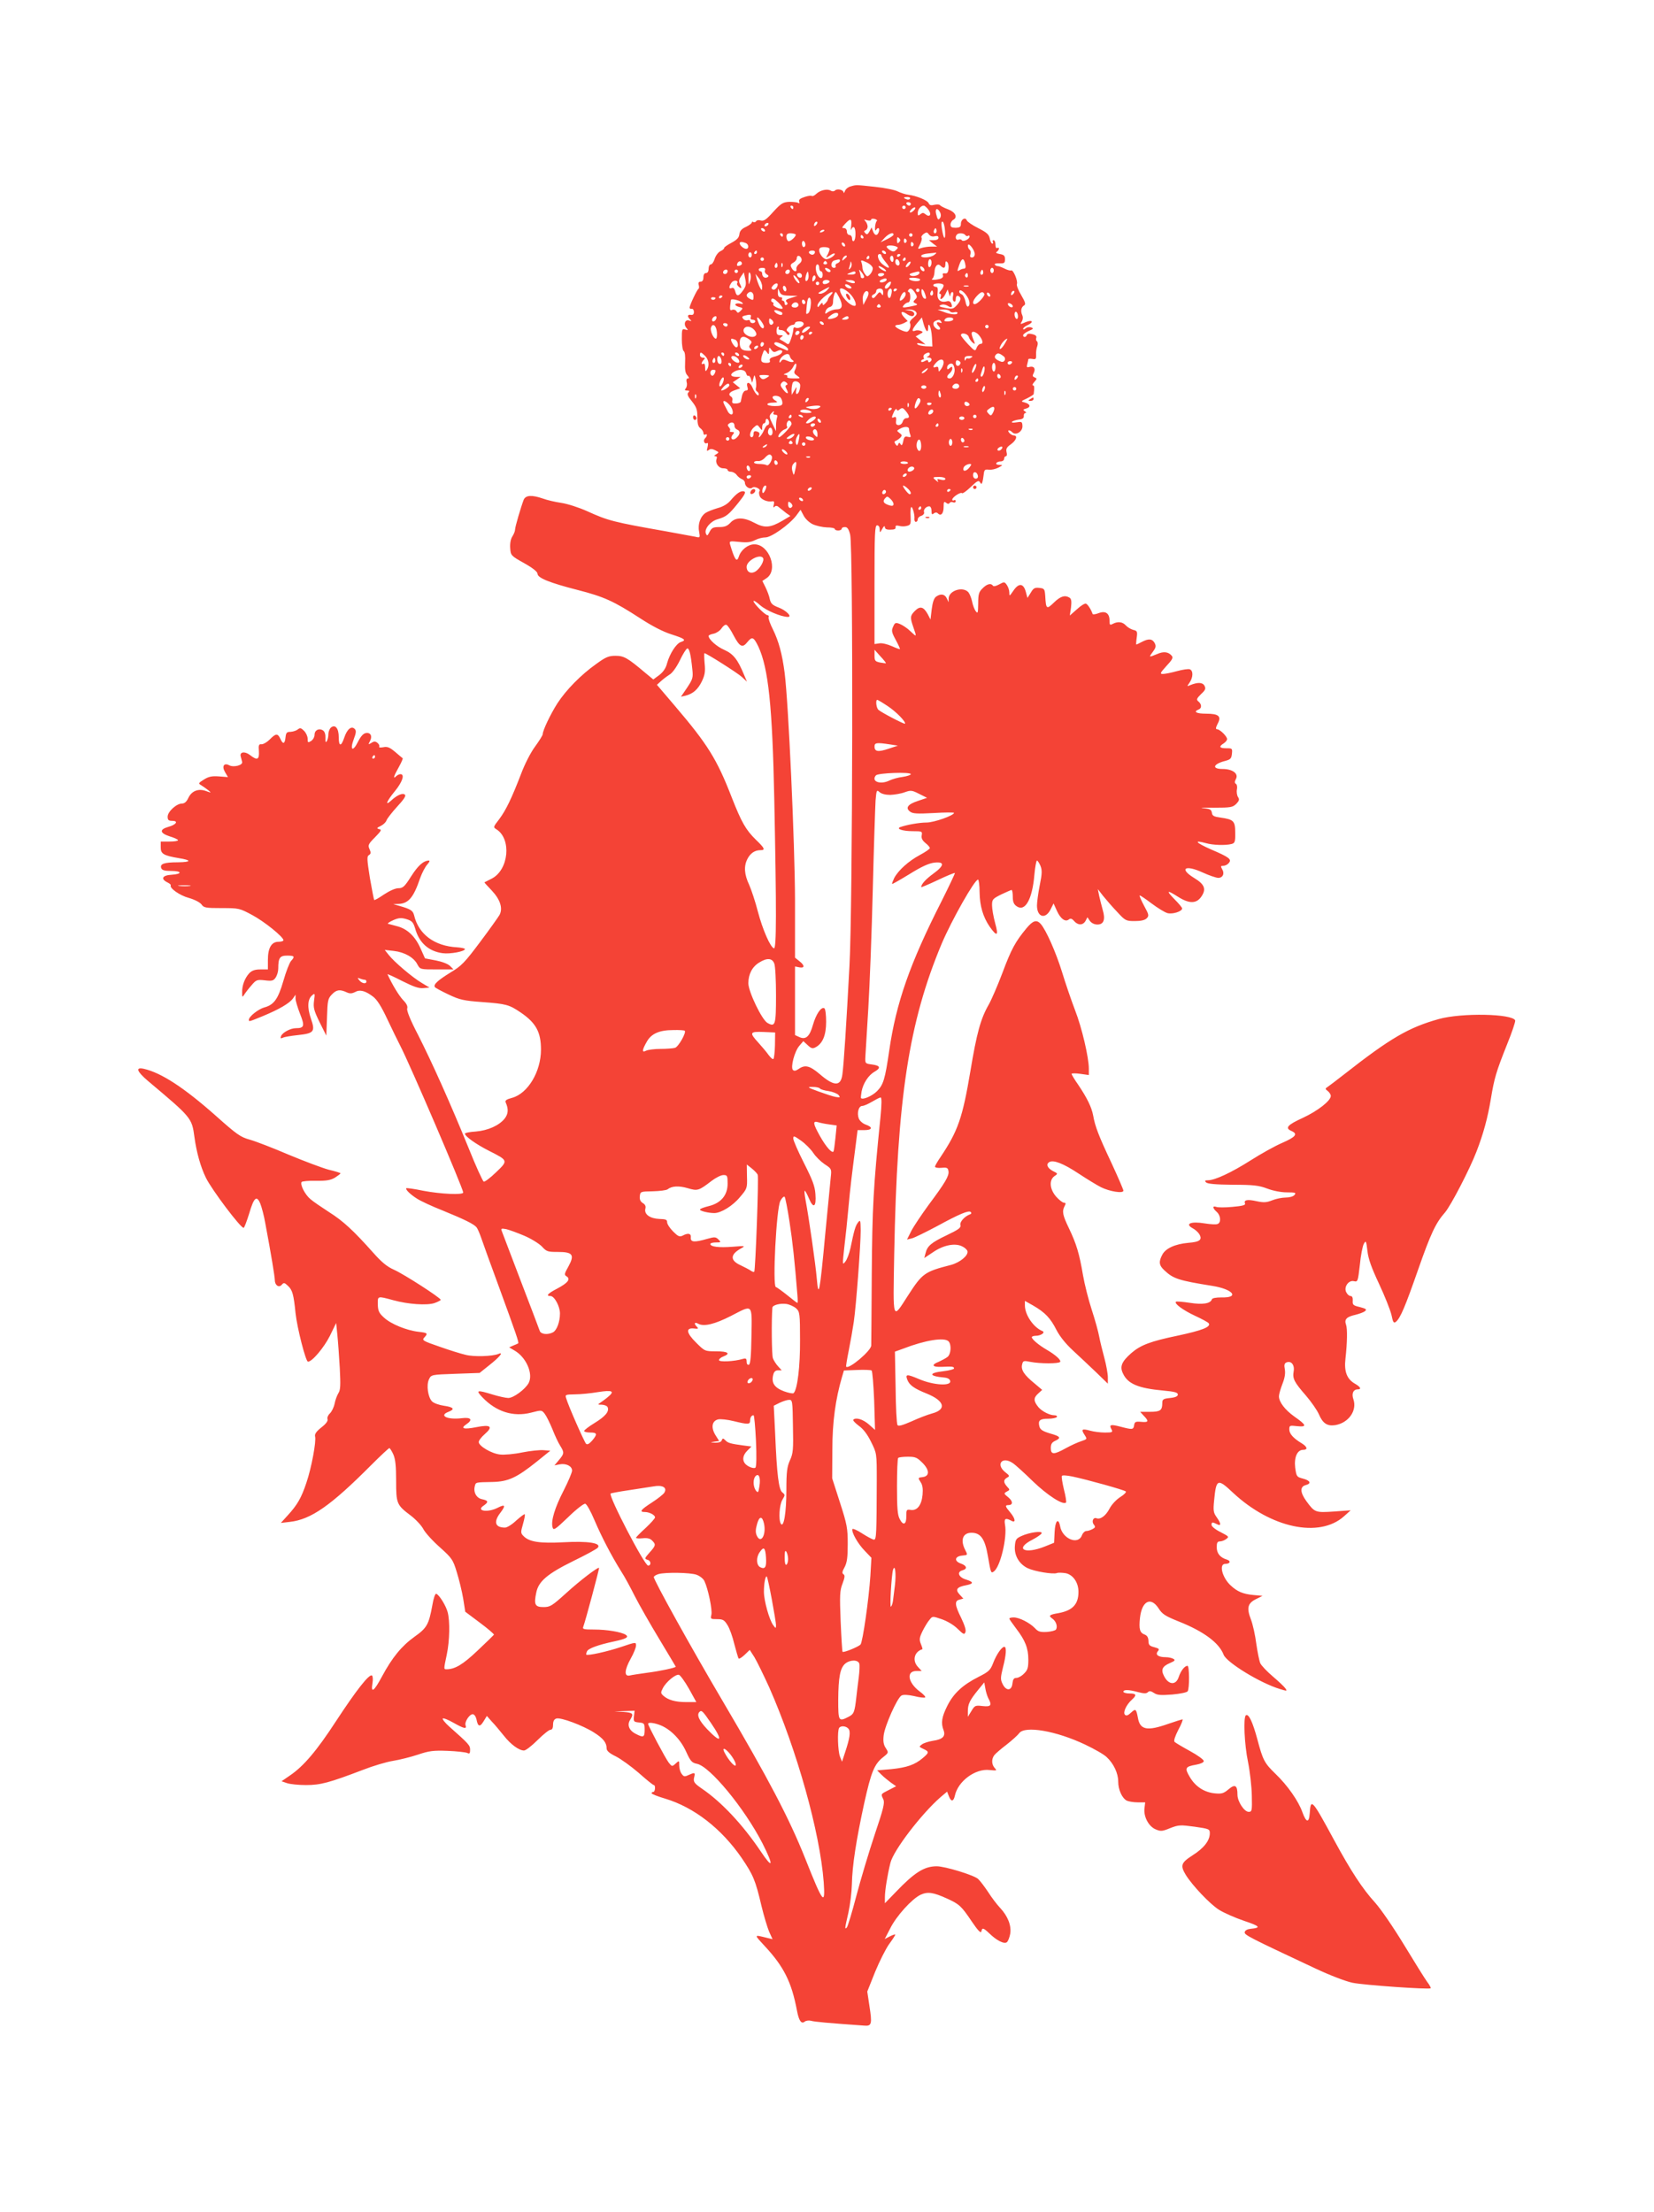 <?xml version="1.0" standalone="no"?>
<!DOCTYPE svg PUBLIC "-//W3C//DTD SVG 20010904//EN"
 "http://www.w3.org/TR/2001/REC-SVG-20010904/DTD/svg10.dtd">
<svg version="1.0" xmlns="http://www.w3.org/2000/svg"
 width="957pt" height="1280pt" viewBox="0 0 957 1280"
 preserveAspectRatio="xMidYMid meet">
<g transform="translate(0,1280) scale(0.1,-0.1)"
fill="#f44336" stroke="none">
<path d="M4921 11721 c-13 -3 -28 -15 -32 -26 -4 -11 -8 -15 -8 -9 -1 16 -37
24 -49 12 -6 -6 -16 -7 -24 -2 -20 13 -61 4 -84 -17 -11 -11 -23 -16 -27 -13
-3 3 -22 1 -42 -6 -25 -8 -35 -16 -31 -27 4 -9 2 -11 -6 -7 -6 4 -30 6 -52 6
-36 -2 -47 -9 -92 -58 -40 -45 -55 -55 -72 -50 -11 4 -23 2 -27 -4 -3 -6 -11
-8 -16 -5 -5 4 -9 2 -9 -3 0 -4 -15 -16 -34 -25 -25 -11 -36 -24 -38 -43 -2
-19 -14 -32 -46 -49 -24 -13 -43 -26 -42 -30 1 -4 -9 -13 -22 -19 -13 -6 -27
-26 -33 -44 -5 -17 -15 -32 -22 -32 -7 0 -13 -11 -13 -25 0 -16 -6 -25 -15
-25 -9 0 -15 -9 -15 -25 0 -16 -6 -25 -16 -25 -11 0 -15 -6 -11 -20 3 -10 2
-20 -2 -22 -8 -4 -51 -95 -51 -108 0 -6 6 -9 13 -7 6 1 12 -7 12 -18 0 -14 -6
-19 -17 -17 -21 3 -23 -9 -5 -27 10 -10 9 -11 -5 -6 -23 9 -35 -20 -17 -42 12
-14 11 -15 -6 -10 -19 6 -20 2 -20 -56 0 -34 5 -65 11 -69 7 -4 10 -30 8 -65
-2 -42 1 -62 13 -75 11 -13 12 -18 3 -18 -8 0 -10 -8 -7 -22 4 -12 1 -28 -5
-35 -8 -10 -6 -13 8 -13 13 0 15 -3 7 -11 -9 -9 -4 -22 20 -51 27 -34 32 -49
32 -92 0 -37 4 -54 17 -64 10 -7 18 -20 18 -28 0 -8 5 -12 10 -9 14 8 13 -8
-1 -22 -13 -13 -2 -36 12 -27 6 3 7 -5 3 -23 -6 -23 -5 -26 7 -17 10 8 20 7
38 -2 22 -11 22 -12 5 -23 -12 -6 -14 -11 -5 -11 8 0 11 -6 7 -16 -9 -24 12
-54 39 -54 14 0 25 -4 25 -10 0 -5 9 -10 19 -10 11 0 26 -8 33 -18 7 -10 21
-21 31 -25 9 -3 17 -13 17 -20 0 -23 28 -41 43 -29 13 11 53 -9 41 -21 -3 -3
-3 -15 1 -26 6 -21 46 -38 74 -32 10 2 12 -4 8 -20 -4 -15 -3 -19 5 -11 7 7
15 6 27 -5 9 -7 27 -22 40 -32 l24 -17 -47 -28 c-69 -40 -102 -43 -160 -12
-63 34 -110 34 -140 1 -18 -19 -33 -25 -64 -25 -35 0 -44 -4 -56 -27 -13 -25
-15 -26 -22 -10 -10 26 26 70 67 82 51 15 64 25 119 93 38 47 47 64 36 68 -18
7 -44 -10 -79 -52 -17 -20 -43 -36 -74 -44 -27 -8 -58 -20 -69 -27 -31 -20
-48 -66 -39 -109 6 -36 6 -37 -22 -30 -15 3 -91 17 -168 31 -307 54 -337 62
-458 117 -49 22 -115 43 -150 48 -34 5 -82 16 -106 25 -64 22 -99 20 -111 -7
-16 -42 -50 -157 -50 -173 0 -9 -7 -26 -16 -40 -9 -14 -14 -40 -12 -67 3 -42
4 -44 81 -87 50 -28 77 -50 77 -61 0 -24 68 -52 232 -94 152 -39 208 -64 362
-164 69 -45 133 -78 181 -93 78 -25 88 -33 55 -44 -27 -8 -65 -68 -80 -122 -7
-29 -22 -51 -45 -69 l-35 -26 -46 38 c-104 88 -124 99 -173 99 -39 0 -56 -7
-111 -47 -89 -63 -174 -150 -225 -228 -40 -63 -85 -157 -85 -179 0 -6 -20 -38
-44 -71 -26 -35 -60 -102 -81 -158 -55 -143 -88 -211 -127 -263 -34 -44 -35
-46 -16 -58 89 -55 72 -236 -28 -286 -21 -11 -40 -20 -41 -21 -2 0 17 -21 42
-47 49 -52 66 -103 45 -142 -7 -12 -57 -83 -112 -156 -89 -119 -108 -139 -172
-177 -74 -46 -99 -69 -90 -84 3 -5 39 -24 79 -43 65 -31 88 -36 197 -44 136
-10 154 -15 219 -59 90 -61 119 -114 119 -216 0 -128 -76 -254 -167 -279 -33
-9 -42 -15 -37 -27 17 -38 15 -66 -6 -93 -32 -40 -96 -69 -167 -75 -35 -2 -63
-8 -63 -12 0 -16 65 -62 140 -100 111 -56 111 -56 40 -124 -33 -32 -65 -56
-71 -54 -6 2 -46 90 -88 195 -108 265 -211 494 -292 654 -46 88 -67 142 -63
153 4 12 -3 28 -24 49 -24 26 -61 86 -90 149 -2 3 37 -14 85 -39 66 -33 97
-44 123 -41 l35 3 -45 27 c-54 32 -160 122 -191 162 l-23 29 53 -6 c62 -7 116
-38 136 -78 16 -29 16 -29 112 -29 l97 0 -20 20 c-12 12 -46 25 -82 32 l-63
12 -26 58 c-31 70 -77 113 -135 128 -24 6 -47 13 -53 14 -5 2 8 11 30 21 32
14 46 15 77 6 32 -10 39 -18 50 -54 23 -83 78 -132 159 -143 43 -6 129 10 129
24 0 4 -20 8 -45 10 -131 7 -223 75 -249 185 -7 28 -20 36 -86 55 l-35 10 30
1 c58 2 88 37 126 150 11 30 29 65 41 78 12 13 16 23 10 23 -31 0 -63 -28
-103 -91 -38 -60 -48 -69 -74 -69 -18 0 -51 -15 -83 -36 -29 -20 -55 -35 -57
-32 -2 2 -13 60 -25 128 -17 108 -18 125 -5 132 11 7 12 14 3 34 -10 22 -8 29
31 68 37 38 41 45 25 48 -16 4 -15 7 8 18 15 7 30 21 34 32 3 10 31 46 61 79
39 42 53 63 46 70 -12 12 -45 -1 -80 -34 -39 -35 -25 -2 22 55 44 54 58 98 32
98 -7 0 -18 -5 -25 -12 -20 -20 -14 1 15 52 15 27 25 50 23 52 -3 2 -23 19
-44 37 -31 26 -45 32 -68 27 -16 -3 -27 -2 -24 3 3 5 -1 15 -10 22 -12 10 -20
10 -35 0 -19 -11 -19 -10 -9 9 16 29 5 52 -22 48 -16 -2 -30 -18 -47 -51 -30
-61 -48 -48 -24 16 14 37 15 49 5 59 -19 19 -44 -2 -60 -50 -18 -54 -32 -53
-32 2 0 51 -20 76 -45 56 -8 -7 -15 -24 -15 -39 0 -14 -4 -32 -9 -40 -7 -10
-9 -5 -8 18 1 21 -4 37 -14 44 -23 15 -49 2 -49 -25 0 -13 -9 -29 -20 -36 -18
-11 -20 -10 -20 13 0 14 -9 34 -21 46 -17 17 -23 18 -36 8 -8 -7 -27 -13 -41
-14 -23 0 -27 -5 -30 -32 -4 -39 -15 -42 -30 -8 -15 32 -26 32 -61 -4 -16 -16
-37 -28 -47 -28 -16 2 -19 -4 -16 -40 3 -50 -10 -55 -52 -22 -30 23 -61 18
-53 -9 2 -9 6 -23 8 -31 5 -19 -48 -33 -74 -20 -31 17 -45 -5 -25 -39 l17 -29
-52 4 c-41 3 -60 -1 -87 -18 -32 -20 -34 -23 -16 -33 10 -6 28 -19 40 -28 20
-17 20 -17 -11 -6 -45 17 -84 1 -103 -39 -10 -22 -22 -33 -37 -33 -32 0 -83
-47 -83 -76 0 -19 5 -24 26 -24 38 0 25 -22 -22 -35 -53 -15 -50 -36 8 -55 27
-8 48 -18 48 -22 0 -5 -22 -8 -50 -8 l-50 0 0 -34 c0 -37 16 -47 105 -62 75
-12 73 -23 -5 -24 -81 0 -106 -9 -97 -34 5 -12 20 -16 57 -16 64 0 66 -18 3
-22 -54 -3 -65 -24 -25 -44 13 -6 22 -14 20 -17 -9 -16 52 -59 104 -73 35 -10
65 -26 74 -38 13 -19 24 -21 117 -21 100 0 103 -1 176 -40 71 -38 181 -127
181 -146 0 -5 -13 -9 -29 -9 -40 0 -61 -35 -61 -105 l0 -55 -43 0 c-32 0 -49
-6 -65 -22 -26 -29 -42 -71 -41 -111 0 -29 1 -30 12 -13 7 11 25 35 42 54 27
32 32 34 77 29 41 -5 50 -3 63 16 8 12 15 35 15 52 0 62 9 75 51 75 43 0 47
-5 23 -31 -9 -10 -29 -61 -44 -114 -31 -107 -55 -140 -111 -155 -35 -10 -89
-53 -89 -71 0 -12 -2 -13 81 21 94 39 154 74 174 102 l15 22 0 -23 c0 -12 12
-52 26 -88 28 -70 25 -83 -24 -83 -31 0 -78 -25 -86 -46 -5 -13 -2 -15 11 -9
10 5 49 11 86 15 94 10 102 20 76 95 -22 64 -20 114 8 136 15 13 16 10 10 -32
-5 -40 -1 -56 32 -124 l39 -78 4 106 c3 95 5 108 27 131 27 29 47 32 86 14 19
-9 31 -8 49 1 28 16 59 8 104 -26 23 -17 48 -56 83 -131 28 -59 61 -127 74
-152 56 -107 365 -828 365 -851 0 -15 -130 -9 -230 10 -52 11 -97 17 -99 15
-7 -7 23 -36 61 -60 21 -14 88 -45 149 -69 130 -53 181 -79 196 -97 6 -7 18
-35 27 -61 9 -27 56 -157 105 -290 97 -266 115 -317 109 -321 -1 -1 -14 -7
-27 -12 l-25 -11 32 -19 c67 -39 108 -134 81 -187 -20 -37 -88 -87 -118 -87
-14 0 -55 9 -91 20 -91 28 -99 26 -59 -16 80 -84 179 -115 281 -89 62 16 62
16 80 -7 10 -13 29 -52 44 -88 14 -36 34 -79 45 -96 25 -40 24 -46 -7 -83
l-26 -31 30 6 c37 7 72 -10 72 -36 0 -11 -22 -63 -49 -116 -51 -99 -74 -175
-64 -212 5 -20 14 -15 90 58 46 45 91 80 99 78 9 -2 32 -44 54 -96 40 -94 98
-206 155 -297 18 -27 53 -92 78 -142 26 -51 90 -163 142 -249 52 -87 95 -158
95 -159 0 -6 -93 -26 -165 -35 -44 -6 -90 -13 -102 -16 -33 -7 -30 33 7 99 17
30 30 63 30 75 0 20 -1 20 -87 -9 -77 -26 -193 -52 -201 -44 -1 1 0 9 4 18 6
17 63 38 156 58 71 15 89 25 68 39 -26 16 -108 30 -182 30 -63 0 -69 2 -63 17
11 28 94 337 91 340 -6 6 -110 -73 -190 -146 -83 -75 -93 -81 -132 -81 -49 0
-56 15 -41 85 13 64 65 108 213 181 72 35 137 70 143 78 22 27 -58 39 -200 31
-136 -7 -196 2 -229 35 -18 18 -18 22 -4 71 8 28 13 53 10 56 -2 3 -24 -14
-49 -36 -24 -23 -53 -41 -65 -41 -58 0 -68 33 -26 87 31 41 27 50 -16 28 -57
-30 -129 -19 -82 12 30 21 28 29 -8 37 -33 6 -52 40 -43 75 6 24 2 23 103 25
91 2 140 25 256 118 l78 63 -39 3 c-21 2 -77 -4 -123 -13 -47 -10 -105 -15
-129 -12 -49 5 -123 49 -123 72 0 9 16 30 36 47 49 43 33 56 -51 39 -71 -14
-93 -8 -58 16 41 27 29 43 -26 36 -83 -10 -134 15 -76 37 39 15 30 27 -26 35
-28 4 -59 15 -69 25 -24 24 -34 95 -18 128 13 27 13 27 153 32 l140 5 55 44
c60 47 87 80 54 66 -34 -14 -143 -18 -191 -5 -26 6 -94 27 -150 47 -96 33
-103 37 -88 53 22 24 20 27 -33 33 -70 8 -160 45 -200 82 -29 26 -35 39 -36
76 -1 50 -3 50 89 25 87 -24 194 -31 238 -17 20 7 37 16 37 19 -1 12 -212 148
-270 174 -41 18 -72 44 -120 98 -113 127 -174 184 -255 235 -43 28 -92 61
-108 75 -31 25 -62 84 -52 100 3 4 40 8 83 7 60 -1 84 3 110 18 17 11 32 22
32 25 0 3 -30 12 -68 21 -37 10 -141 49 -232 87 -91 39 -192 78 -225 87 -54
15 -75 30 -195 137 -186 165 -317 250 -418 273 -50 11 -41 -15 25 -71 252
-212 253 -213 268 -324 12 -88 35 -171 66 -235 34 -70 206 -298 219 -290 5 3
18 39 31 80 28 96 44 110 65 60 8 -20 22 -72 29 -114 34 -181 55 -309 55 -328
0 -31 24 -47 40 -28 12 14 16 13 36 -6 26 -24 33 -49 44 -158 9 -85 59 -281
72 -281 24 0 92 81 126 148 l37 76 7 -69 c4 -39 10 -125 14 -192 5 -100 4
-127 -8 -145 -8 -13 -18 -40 -22 -61 -4 -20 -16 -45 -27 -56 -11 -10 -17 -25
-14 -33 4 -10 -8 -27 -35 -48 -29 -23 -40 -38 -37 -52 8 -28 -21 -183 -50
-268 -29 -87 -52 -128 -108 -189 l-40 -44 52 6 c123 14 237 94 471 329 54 54
101 98 105 98 3 0 14 -17 23 -37 12 -28 16 -68 16 -152 0 -132 3 -140 84 -201
29 -22 62 -57 73 -78 10 -20 53 -68 95 -105 71 -64 77 -72 99 -145 13 -42 30
-111 37 -153 l12 -76 84 -63 c47 -35 83 -66 82 -70 -2 -3 -44 -44 -95 -92 -85
-81 -131 -108 -180 -108 -16 0 -16 0 2 85 17 81 19 194 5 246 -11 40 -49 100
-66 106 -6 2 -16 -26 -23 -69 -20 -109 -31 -129 -103 -180 -74 -53 -129 -120
-188 -230 -46 -86 -65 -100 -55 -39 4 22 2 42 -3 45 -16 10 -91 -86 -207 -263
-112 -172 -188 -262 -268 -316 l-48 -33 32 -11 c18 -6 67 -11 110 -11 84 0
135 14 329 88 59 23 136 46 174 52 37 6 102 22 144 36 65 22 89 25 171 22 53
-2 104 -8 114 -12 14 -7 17 -3 17 18 0 26 -6 33 -120 134 -25 22 -42 44 -38
47 4 4 31 -7 61 -24 60 -34 79 -39 71 -16 -8 19 22 65 41 65 9 0 18 -13 22
-30 8 -43 20 -46 41 -11 l19 31 29 -33 c17 -17 47 -54 69 -81 40 -51 88 -86
117 -86 10 0 45 27 78 60 33 33 67 60 75 60 10 0 15 10 15 29 0 20 6 32 19 36
25 8 154 -40 218 -81 54 -34 73 -59 73 -92 0 -14 16 -28 53 -46 28 -14 88 -57
132 -95 44 -39 83 -71 88 -71 11 0 8 -40 -3 -40 -5 0 -10 -3 -10 -7 0 -5 36
-19 80 -32 166 -50 324 -173 440 -341 68 -100 81 -130 116 -280 14 -58 34
-124 44 -148 l20 -44 -25 6 c-86 21 -84 24 -21 -45 111 -119 156 -209 187
-373 11 -60 26 -81 45 -65 8 6 24 8 36 5 19 -6 97 -13 308 -28 44 -4 47 9 30
117 l-12 80 45 113 c25 61 62 134 81 161 20 27 36 52 36 55 0 4 -14 -1 -30 -9
l-31 -16 32 62 c36 72 125 170 175 194 41 19 73 15 154 -22 70 -32 82 -42 143
-133 35 -52 53 -70 55 -57 5 23 11 22 47 -12 42 -41 86 -63 101 -50 7 6 15 27
19 48 8 48 -14 103 -59 151 -18 19 -49 60 -68 90 -20 30 -46 65 -59 77 -25 22
-191 73 -239 73 -72 0 -128 -35 -237 -149 l-63 -65 0 35 c0 39 15 131 32 199
18 73 180 284 290 380 l38 32 10 -26 c13 -34 27 -33 35 3 18 84 119 158 201
148 42 -4 44 -4 29 12 -18 21 -19 51 -2 74 6 8 38 36 71 61 32 25 65 55 73 66
32 45 214 14 382 -66 53 -25 109 -57 124 -72 41 -38 67 -94 67 -142 0 -47 22
-95 49 -110 11 -5 39 -10 63 -10 l44 0 -4 -34 c-6 -49 24 -105 64 -122 30 -13
39 -12 85 7 49 19 59 19 141 8 85 -12 88 -14 88 -38 0 -42 -34 -86 -99 -127
-68 -44 -73 -59 -40 -114 38 -61 138 -167 191 -201 28 -18 94 -47 147 -65 93
-31 99 -40 36 -46 -18 -2 -31 -9 -33 -19 -3 -16 20 -28 408 -210 85 -40 174
-74 215 -83 67 -14 444 -40 453 -32 2 3 -7 20 -21 38 -13 18 -73 114 -133 213
-62 102 -134 207 -168 245 -73 80 -140 183 -236 360 -130 240 -136 246 -142
156 -4 -57 -20 -54 -42 6 -22 64 -86 156 -156 223 -64 62 -73 79 -105 200 -27
100 -50 149 -66 139 -16 -10 -9 -170 12 -270 11 -55 21 -142 22 -194 2 -88 1
-95 -18 -95 -26 0 -65 60 -65 99 0 55 -14 63 -51 32 -28 -24 -40 -28 -80 -24
-62 6 -113 40 -145 95 -31 52 -26 60 37 71 27 5 44 13 44 21 0 8 -36 34 -80
58 -44 24 -84 48 -89 53 -6 6 3 33 22 70 18 33 28 60 24 60 -5 0 -42 -12 -83
-26 -122 -43 -163 -35 -175 35 -10 52 -13 55 -40 30 -17 -16 -27 -20 -35 -12
-13 13 8 58 40 87 30 27 26 36 -14 36 -19 0 -35 5 -35 10 0 13 30 13 85 -2 34
-9 48 -9 56 -1 9 9 18 8 36 -4 19 -13 40 -14 106 -9 45 4 85 12 89 19 11 17
10 147 -1 147 -17 0 -39 -29 -51 -65 -16 -49 -59 -46 -85 6 -19 37 -10 56 34
75 28 12 33 17 21 24 -8 5 -28 10 -45 10 -43 0 -62 14 -46 34 11 13 8 16 -21
24 -27 7 -33 13 -33 37 -1 19 -7 30 -22 36 -28 10 -34 31 -27 97 11 98 63 124
108 54 21 -33 38 -44 118 -76 143 -57 232 -123 258 -192 18 -45 212 -164 325
-198 42 -13 44 -13 32 4 -7 10 -40 41 -73 69 -34 29 -66 63 -72 76 -6 14 -16
64 -23 112 -6 49 -20 112 -31 141 -26 67 -19 94 29 118 l38 19 -55 5 c-58 6
-90 19 -128 54 -50 45 -71 126 -33 126 29 0 35 17 9 25 -39 12 -58 36 -58 72
0 25 4 33 18 33 10 0 27 6 37 14 18 13 15 15 -33 40 -29 14 -52 33 -52 41 0
18 5 18 31 5 26 -14 25 3 -2 41 -18 25 -20 38 -14 97 12 125 20 128 110 43
219 -204 498 -263 641 -136 l39 35 -97 -7 c-108 -7 -111 -6 -160 61 -36 50
-37 83 -3 92 35 9 26 27 -18 38 -34 9 -36 12 -43 63 -7 60 12 103 46 103 28 0
25 17 -7 37 -50 30 -73 56 -73 81 0 23 2 24 45 19 59 -6 55 6 -15 55 -55 39
-90 85 -90 118 0 11 9 42 20 71 14 35 18 62 14 85 -5 26 -2 35 10 40 28 11 48
-16 41 -53 -7 -41 3 -61 72 -140 29 -34 63 -82 74 -107 23 -54 49 -70 95 -63
77 13 127 84 105 149 -12 33 -1 58 25 58 23 0 16 14 -15 32 -48 27 -65 71 -56
147 10 89 12 172 3 196 -11 30 4 45 53 56 24 6 50 15 57 22 12 9 6 14 -29 23
-39 9 -44 13 -42 37 1 17 -3 27 -12 27 -8 0 -19 9 -25 21 -17 30 13 73 44 65
22 -5 23 -2 34 93 5 55 16 110 23 123 12 21 14 19 21 -41 5 -46 23 -96 67
-190 33 -70 65 -151 72 -180 9 -44 13 -50 26 -40 26 22 54 89 128 301 73 209
102 271 156 332 34 40 143 250 182 352 40 103 65 196 83 304 20 122 31 158 93
314 29 71 50 134 48 141 -16 39 -309 45 -442 8 -175 -49 -280 -110 -549 -321
-45 -35 -88 -68 -96 -73 -13 -8 -13 -11 3 -23 9 -7 17 -20 17 -28 0 -28 -76
-87 -162 -127 -90 -41 -105 -59 -65 -76 38 -17 25 -34 -55 -69 -42 -18 -124
-64 -182 -101 -112 -71 -205 -114 -245 -115 -20 0 -22 -3 -13 -12 9 -9 56 -13
155 -14 120 0 151 -4 199 -22 34 -13 80 -22 114 -22 49 0 55 -2 44 -15 -7 -9
-29 -15 -51 -15 -21 0 -56 -7 -78 -16 -33 -13 -49 -14 -91 -5 -54 12 -75 7
-66 -14 3 -9 -16 -14 -73 -19 -42 -4 -84 -4 -94 0 -23 8 -21 -8 3 -29 23 -20
27 -62 5 -70 -8 -4 -40 -2 -72 3 -83 14 -121 -2 -70 -29 13 -7 28 -21 35 -31
21 -34 5 -47 -62 -52 -77 -7 -132 -32 -151 -69 -22 -41 -19 -62 13 -91 51 -48
82 -58 275 -89 122 -19 162 -70 54 -67 -32 0 -53 -4 -55 -11 -8 -25 -54 -32
-129 -20 -40 6 -76 9 -79 6 -11 -11 43 -50 112 -82 39 -18 74 -37 78 -43 13
-21 -39 -41 -179 -71 -159 -33 -216 -55 -269 -101 -57 -50 -68 -79 -48 -119
28 -60 90 -85 233 -98 65 -6 84 -11 84 -23 0 -10 -14 -17 -45 -20 -40 -4 -45
-8 -45 -30 0 -42 -12 -50 -72 -50 l-56 0 21 -23 c31 -32 28 -39 -15 -35 -33 3
-38 0 -41 -20 -4 -26 -10 -26 -79 -8 -57 15 -67 12 -52 -15 9 -17 5 -19 -38
-19 -26 0 -65 5 -86 11 -47 13 -53 8 -32 -24 16 -25 16 -25 -19 -37 -19 -6
-59 -24 -88 -40 -70 -39 -88 -39 -88 0 0 23 6 33 25 42 37 17 31 26 -30 43
-43 13 -56 22 -61 40 -9 35 2 45 51 45 24 0 47 5 50 10 3 6 -3 10 -15 10 -26
0 -70 22 -91 46 -29 35 -30 54 -4 78 l25 23 -45 38 c-59 48 -79 78 -71 109 5
22 9 23 48 15 57 -11 165 -11 172 0 7 10 -27 41 -79 71 -46 27 -85 60 -85 72
0 4 10 8 23 8 29 0 57 19 39 27 -52 21 -102 94 -102 149 l0 26 48 -27 c69 -40
100 -73 134 -140 20 -39 54 -81 96 -120 36 -33 96 -90 134 -126 l68 -66 0 37
c0 20 -9 70 -20 111 -11 41 -25 97 -30 124 -5 28 -24 97 -43 155 -19 58 -42
149 -51 202 -21 124 -38 180 -81 270 -37 77 -41 98 -25 129 8 15 7 19 -4 19
-7 0 -28 16 -45 35 -38 44 -42 96 -10 119 21 14 21 15 -10 30 -31 17 -40 39
-20 51 23 15 82 -8 168 -65 50 -33 109 -69 131 -80 50 -25 130 -38 130 -20 0
6 -31 78 -69 160 -74 157 -95 212 -106 275 -9 48 -35 101 -86 177 -22 31 -39
60 -39 64 0 3 23 4 50 0 l50 -7 0 37 c0 64 -40 237 -80 339 -21 55 -55 154
-75 220 -36 116 -92 242 -123 278 -24 27 -45 21 -83 -25 -64 -77 -88 -121
-139 -258 -28 -74 -64 -157 -80 -185 -46 -80 -69 -165 -105 -382 -46 -273 -72
-347 -172 -497 -18 -26 -33 -52 -33 -57 0 -6 17 -9 38 -7 32 3 37 0 40 -20 4
-27 -19 -66 -116 -196 -40 -55 -85 -122 -99 -149 l-25 -50 29 7 c15 4 80 36
144 70 130 71 185 94 196 82 5 -5 3 -11 -4 -13 -31 -11 -61 -44 -56 -62 4 -16
-10 -26 -79 -59 -90 -43 -113 -62 -123 -105 l-7 -27 51 34 c60 41 126 54 167
34 16 -7 30 -20 32 -29 5 -25 -44 -65 -96 -79 -152 -39 -165 -48 -247 -175
-93 -144 -88 -160 -81 240 17 900 84 1339 275 1795 58 136 190 370 210 370 4
0 9 -33 9 -73 1 -80 20 -143 58 -199 43 -61 53 -55 32 20 -10 37 -18 83 -18
103 0 34 3 38 53 63 30 14 57 26 60 26 4 0 7 -18 7 -39 0 -30 6 -44 22 -55 49
-35 91 39 103 182 4 45 11 82 15 82 4 0 13 -14 20 -30 10 -25 10 -45 -4 -113
-9 -45 -16 -98 -16 -117 0 -67 48 -82 78 -24 l18 36 19 -42 c21 -47 49 -67 69
-51 10 8 18 6 31 -9 23 -26 51 -25 66 1 l11 21 14 -21 c10 -13 26 -21 44 -21
37 0 47 30 30 86 -6 22 -15 57 -20 79 l-8 40 31 -40 c18 -22 54 -64 81 -92 47
-51 51 -53 102 -53 35 0 58 5 69 16 14 15 13 21 -15 72 -16 30 -28 57 -26 60
3 2 33 -19 69 -46 36 -27 77 -52 92 -56 30 -8 85 10 85 27 0 5 -20 29 -44 53
-51 52 -45 56 21 14 63 -40 105 -40 133 0 31 44 21 72 -40 109 -90 55 -53 79
49 32 37 -17 78 -31 90 -31 27 0 38 26 22 51 -9 16 -8 19 8 19 10 0 24 7 31
16 18 21 4 33 -104 79 -88 39 -102 56 -29 36 41 -12 115 -14 149 -5 19 5 22
13 21 65 0 68 -8 77 -86 88 -37 5 -47 10 -49 28 -3 18 -11 23 -50 26 -26 2 1
4 61 3 98 0 109 2 130 22 17 18 20 26 10 40 -6 10 -9 30 -6 44 3 14 0 29 -6
32 -8 5 -8 13 0 28 17 31 -19 58 -77 58 -65 0 -55 29 16 47 30 8 35 14 38 41
3 31 2 32 -32 32 -40 0 -46 9 -16 28 11 7 20 18 20 25 0 16 -42 57 -58 57 -9
0 -8 9 3 31 24 44 7 59 -66 59 -56 0 -77 11 -44 24 19 7 19 30 0 46 -14 11
-12 17 14 43 26 24 29 32 20 49 -11 20 -39 21 -83 3 -19 -8 -19 -8 -3 15 21
31 22 69 1 77 -9 3 -42 -2 -75 -11 -32 -9 -68 -16 -80 -16 -19 0 -17 5 20 46
34 36 40 48 31 59 -19 23 -47 27 -85 10 -49 -20 -49 -20 -24 14 17 23 19 32
10 50 -14 25 -35 27 -75 6 -15 -8 -30 -15 -31 -15 -2 0 -1 18 2 39 5 36 3 41
-20 46 -14 4 -33 15 -43 26 -19 21 -46 24 -75 9 -17 -9 -19 -7 -19 18 0 43
-23 59 -63 44 -18 -7 -33 -9 -35 -5 -9 27 -29 57 -39 60 -6 2 -30 -12 -52 -33
l-41 -36 7 47 c4 35 2 49 -8 56 -27 17 -53 9 -91 -28 -42 -41 -46 -38 -50 37
-3 42 -5 45 -35 48 -26 3 -34 -2 -49 -28 l-19 -30 -10 37 c-14 49 -41 50 -72
4 -22 -32 -23 -33 -23 -9 0 13 -7 33 -15 44 -13 18 -15 18 -44 2 -18 -10 -33
-13 -36 -7 -11 16 -35 10 -60 -16 -21 -20 -25 -34 -25 -87 -1 -55 -2 -61 -14
-45 -8 10 -17 35 -21 55 -4 20 -14 45 -22 55 -32 35 -112 10 -114 -36 l0 -22
-11 23 c-12 25 -36 28 -62 9 -12 -9 -20 -33 -25 -73 l-7 -59 -16 31 c-24 43
-44 49 -74 19 -28 -28 -29 -38 -9 -95 20 -58 20 -58 -17 -23 -18 18 -46 36
-61 42 -25 10 -29 8 -39 -15 -11 -23 -9 -33 15 -77 15 -28 26 -52 24 -53 -1
-2 -23 6 -47 17 -25 11 -57 19 -72 16 l-28 -4 0 344 c0 298 2 343 15 343 9 0
15 -9 15 -22 1 -23 1 -23 15 2 9 16 14 19 15 10 0 -11 10 -16 33 -15 22 0 31
4 29 14 -2 9 4 12 20 8 13 -4 34 -4 46 0 21 5 23 11 21 54 -2 27 0 51 3 54 7
8 22 -45 19 -67 -1 -10 3 -18 8 -18 6 0 11 6 11 14 0 8 9 18 21 21 11 4 18 13
16 20 -6 15 11 35 30 35 7 0 13 -11 13 -26 0 -21 3 -24 13 -15 10 7 17 7 24 0
18 -18 33 0 33 38 0 29 2 33 14 24 9 -8 16 -8 20 -2 4 6 13 8 21 4 8 -3 15 0
15 7 0 6 -4 8 -10 5 -5 -3 -10 -2 -10 4 0 14 49 46 57 37 4 -3 26 13 50 36 36
35 46 40 53 28 8 -13 10 -13 14 0 3 8 6 29 8 45 3 26 6 30 30 27 15 -2 39 4
55 12 27 15 27 15 5 16 -13 0 -20 4 -17 10 3 6 15 10 26 10 10 0 19 7 19 15 0
8 5 15 10 15 6 0 8 10 4 24 -4 19 1 28 25 45 32 23 41 51 17 51 -7 0 -19 7
-26 15 -15 18 1 20 18 3 20 -20 60 5 58 37 -1 25 -4 26 -35 21 -20 -3 -30 -2
-25 4 5 4 23 10 39 12 21 2 30 8 29 21 -1 9 3 17 10 17 6 0 4 5 -4 10 -12 8
-11 11 8 16 28 8 24 26 -9 35 -23 6 -23 7 14 24 20 10 37 21 38 24 5 37 4 51
-4 51 -6 0 -2 9 8 20 16 18 16 20 2 26 -13 5 -14 10 -6 25 13 25 2 42 -23 36
-17 -5 -19 -2 -14 16 3 12 6 25 6 28 0 3 10 4 23 2 20 -4 23 -1 22 24 -1 15 2
38 7 50 4 12 3 25 -2 28 -5 3 -7 12 -4 20 4 9 -4 17 -22 21 -18 5 -29 3 -32
-4 -5 -15 -22 -16 -22 -2 0 6 15 17 33 25 26 11 29 15 14 20 -9 4 -24 2 -32
-5 -8 -7 -15 -8 -15 -3 0 5 11 15 25 21 39 18 30 34 -10 18 -32 -14 -34 -14
-23 3 7 11 8 26 3 37 -11 25 -6 47 11 57 10 6 7 18 -17 59 -17 28 -28 57 -25
64 7 18 -22 86 -33 79 -5 -2 -22 2 -37 10 -16 8 -34 15 -41 15 -6 0 -14 4 -17
9 -3 5 9 8 27 7 28 -1 32 2 32 24 0 20 -6 26 -30 30 -20 4 -26 8 -17 13 6 5
12 13 12 18 0 6 -4 7 -10 4 -6 -4 -10 5 -10 19 0 14 -5 26 -11 26 -5 0 -7 -4
-4 -10 3 -5 2 -10 -3 -10 -5 0 -12 13 -15 30 -5 24 -18 35 -67 60 -34 17 -63
37 -66 45 -8 21 -34 6 -34 -20 0 -18 -6 -22 -30 -23 -23 0 -30 4 -30 18 0 11
7 23 16 28 27 15 12 45 -31 61 -22 8 -43 19 -46 24 -3 4 -18 5 -32 2 -19 -5
-28 -3 -33 8 -6 18 -73 45 -119 50 -16 2 -43 11 -60 19 -16 9 -76 21 -133 27
-112 12 -107 12 -141 2z m344 -71 c-3 -5 -12 -7 -20 -3 -21 7 -19 13 6 13 11
0 18 -4 14 -10z m5 -30 c0 -5 -4 -10 -9 -10 -6 0 -13 5 -16 10 -3 6 1 10 9 10
9 0 16 -4 16 -10z m-680 -20 c0 -5 -2 -10 -4 -10 -3 0 -8 5 -11 10 -3 6 -1 10
4 10 6 0 11 -4 11 -10z m650 0 c0 -5 -4 -10 -10 -10 -5 0 -10 5 -10 10 0 6 5
10 10 10 6 0 10 -4 10 -10z m133 -15 c19 -27 6 -45 -18 -25 -12 10 -18 10 -30
0 -12 -10 -15 -9 -15 7 0 21 18 43 35 43 5 0 18 -11 28 -25z m-83 0 c-7 -8
-17 -15 -22 -15 -6 0 -5 7 2 15 7 8 17 15 22 15 6 0 5 -7 -2 -15z m149 -13 c6
-11 6 -24 1 -32 -11 -17 -15 -13 -24 23 -7 31 8 37 23 9z m-366 -51 c-4 -3 -9
-19 -10 -35 -1 -20 2 -25 7 -15 12 18 22 7 14 -15 -9 -23 -23 -20 -33 6 l-8
22 -12 -23 c-10 -18 -15 -20 -24 -11 -9 10 -9 14 1 17 6 3 12 12 12 22 0 9 -6
23 -12 30 -11 11 -9 12 10 6 12 -3 22 -2 22 3 0 6 9 8 21 5 11 -3 17 -9 12
-12z m-148 -28 c-3 -21 -2 -30 1 -20 3 9 10 15 15 12 12 -8 12 -72 -1 -80 -5
-3 -10 3 -10 14 0 12 -7 21 -15 21 -8 0 -15 9 -15 20 0 12 -7 20 -17 20 -14 0
-12 4 7 25 32 34 39 31 35 -12z m-203 5 c-7 -7 -12 -8 -12 -2 0 14 12 26 19
19 2 -3 -1 -11 -7 -17z m746 -34 c4 -59 -8 -52 -18 11 -5 31 -3 45 4 42 6 -2
12 -26 14 -53z m-1023 36 c-3 -5 -11 -10 -16 -10 -6 0 -7 5 -4 10 3 6 11 10
16 10 6 0 7 -4 4 -10z m-20 -30 c3 -5 2 -10 -4 -10 -5 0 -13 5 -16 10 -3 6 -2
10 4 10 5 0 13 -4 16 -10z m991 -17 c-10 -10 -19 5 -10 18 6 11 8 11 12 0 2
-7 1 -15 -2 -18z m-646 13 c0 -2 -7 -7 -16 -10 -8 -3 -12 -2 -9 4 6 10 25 14
25 6z m639 -33 c14 3 21 1 21 -9 0 -9 -11 -14 -27 -14 l-28 0 23 -19 24 -18
-34 0 c-18 0 -44 -4 -56 -8 -24 -8 -24 -8 -8 22 8 17 12 34 8 38 -4 3 2 13 12
21 17 12 21 11 31 -3 8 -10 20 -14 34 -10z m-879 7 c0 -5 -2 -10 -4 -10 -3 0
-8 5 -11 10 -3 6 -1 10 4 10 6 0 11 -4 11 -10z m73 4 c8 -9 -32 -46 -43 -39
-6 4 -10 15 -10 26 0 13 7 19 23 19 13 0 26 -3 30 -6z m567 -2 c0 -5 -17 -16
-37 -26 l-38 -18 24 26 c24 25 51 35 51 18z m110 -2 c0 -5 -4 -10 -10 -10 -5
0 -10 5 -10 10 0 6 5 10 10 10 6 0 10 -4 10 -10z m305 0 c4 -6 11 -8 16 -5 5
4 9 2 9 -4 0 -15 -38 -33 -45 -21 -3 5 -12 7 -20 3 -15 -5 -21 17 -8 30 10 11
41 8 48 -3z m-590 -10 c3 -5 1 -10 -4 -10 -6 0 -11 5 -11 10 0 6 2 10 4 10 3
0 8 -4 11 -10z m207 -32 c-9 -9 -12 -7 -12 12 0 19 3 21 12 12 9 -9 9 -15 0
-24z m43 13 c3 -5 1 -12 -5 -16 -5 -3 -10 1 -10 9 0 18 6 21 15 7z m-585 -27
c0 -8 -4 -14 -10 -14 -5 0 -10 9 -10 21 0 11 5 17 10 14 6 -3 10 -13 10 -21z
m-346 10 c19 -7 21 -34 3 -34 -14 0 -37 20 -37 32 0 10 13 10 34 2z m576 -15
c0 -6 -4 -7 -10 -4 -5 3 -10 11 -10 16 0 6 5 7 10 4 6 -3 10 -11 10 -16z m395
12 c3 -5 1 -12 -5 -16 -5 -3 -10 1 -10 9 0 18 6 21 15 7z m355 -62 c0 -11 -7
-19 -16 -19 -11 0 -13 6 -9 19 3 11 1 22 -5 26 -5 3 -10 14 -10 23 1 25 40
-24 40 -49z m-456 45 c13 -5 14 -8 1 -20 -12 -12 -18 -12 -35 -2 -11 7 -20 16
-20 20 0 9 32 10 54 2z m-384 -15 c0 -6 -5 -20 -11 -32 -12 -21 -12 -21 15 -4
14 10 26 13 26 8 0 -11 -32 -31 -49 -31 -16 0 -41 30 -41 51 0 14 7 19 30 19
17 0 30 -5 30 -11z m-420 -19 c0 -5 -5 -10 -11 -10 -5 0 -7 5 -4 10 3 6 8 10
11 10 2 0 4 -4 4 -10z m334 -4 c-3 -8 -12 -12 -20 -9 -21 8 -17 23 6 23 13 0
18 -5 14 -14z m411 4 c3 -5 2 -10 -4 -10 -5 0 -13 5 -16 10 -3 6 -2 10 4 10 5
0 13 -4 16 -10z m-775 -15 c0 -8 -4 -15 -10 -15 -5 0 -10 7 -10 15 0 8 5 15
10 15 6 0 10 -7 10 -15z m1056 0 c-22 -17 -76 -20 -76 -6 0 6 17 12 38 14 20
2 42 4 47 5 6 1 1 -5 -9 -13z m-306 -4 c0 -5 12 -23 26 -40 30 -35 19 -41 -20
-10 -25 20 -36 59 -16 59 6 0 10 -4 10 -9z m110 5 c0 -3 -4 -8 -10 -11 -5 -3
-10 -1 -10 4 0 6 5 11 10 11 6 0 10 -2 10 -4z m-573 -22 c4 -11 -1 -22 -13
-31 -10 -8 -18 -21 -16 -29 4 -21 -16 -17 -28 6 -8 15 -6 21 10 30 11 6 20 17
20 25 0 20 19 19 27 -1z m263 12 c0 -2 -7 -9 -15 -16 -13 -11 -14 -10 -9 4 5
14 24 23 24 12z m130 -6 c0 -5 -5 -10 -11 -10 -5 0 -7 5 -4 10 3 6 8 10 11 10
2 0 4 -4 4 -10z m140 -11 c0 -11 -4 -17 -10 -14 -5 3 -10 13 -10 21 0 8 5 14
10 14 6 0 10 -9 10 -21z m-750 1 c0 -5 -4 -10 -10 -10 -5 0 -10 5 -10 10 0 6
5 10 10 10 6 0 10 -4 10 -10z m820 0 c0 -5 -5 -10 -11 -10 -5 0 -7 5 -4 10 3
6 8 10 11 10 2 0 4 -4 4 -10z m-380 -9 c0 -5 -7 -12 -16 -15 -8 -3 -12 -10 -9
-16 3 -5 -1 -10 -9 -10 -22 0 -20 37 2 43 28 8 32 7 32 -2z m190 -44 c0 -10
-7 -26 -16 -35 -15 -15 -18 -14 -30 3 -8 10 -14 27 -14 36 0 10 -3 24 -6 32
-5 13 0 13 30 -1 21 -10 35 -24 36 -35z m153 39 c6 -16 -2 -28 -14 -20 -12 7
-11 34 0 34 5 0 11 -6 14 -14z m187 -5 c0 -11 -4 -23 -10 -26 -6 -4 -10 5 -10
19 0 14 5 26 10 26 6 0 10 -9 10 -19z m193 -1 c7 -26 5 -35 -8 -35 -5 0 -16
-4 -22 -8 -16 -10 -16 -8 -2 32 13 36 24 40 32 11z m-1290 -5 c0 -6 -7 -11
-16 -13 -12 -3 -15 1 -11 13 7 17 25 17 27 0z m492 5 c3 -5 -1 -10 -10 -10 -9
0 -13 5 -10 10 3 6 8 10 10 10 2 0 7 -4 10 -10z m134 -34 c-9 -8 -10 -7 -5 7
3 10 7 24 7 30 1 7 3 4 6 -7 3 -10 -1 -23 -8 -30z m341 19 c-7 -9 -15 -13 -18
-10 -3 2 1 11 8 20 7 9 15 13 18 10 3 -2 -1 -11 -8 -20z m228 -21 c-2 -21 -8
-28 -20 -26 -12 2 -16 -2 -12 -11 3 -9 -3 -17 -18 -21 -32 -8 -55 -7 -43 2 6
4 11 20 12 36 1 36 18 55 35 38 18 -18 28 -15 28 10 0 16 3 19 11 11 6 -6 9
-23 7 -39z m-992 9 c-10 -10 -19 5 -10 18 6 11 8 11 12 0 2 -7 1 -15 -2 -18z
m31 5 c-3 -8 -6 -5 -6 6 -1 11 2 17 5 13 3 -3 4 -12 1 -19z m213 -8 c0 -11 5
-20 10 -20 6 0 10 -9 10 -20 0 -25 -16 -26 -30 -1 -13 25 -13 61 0 61 6 0 10
-9 10 -20z m376 -5 c10 -8 14 -15 8 -15 -5 0 -19 7 -30 15 -10 8 -14 15 -8 15
5 0 19 -7 30 -15z m232 -3 c6 -18 -15 -14 -22 4 -4 10 -1 14 6 12 6 -2 14 -10
16 -16z m-922 -7 c-3 -8 2 -18 11 -23 11 -6 12 -11 4 -16 -14 -9 -31 1 -31 20
0 8 -4 14 -10 14 -5 0 -10 5 -10 10 0 6 9 10 21 10 15 0 19 -5 15 -15z m373 6
c8 -5 9 -11 3 -15 -5 -3 -15 1 -22 9 -14 16 -3 20 19 6z m951 -6 c0 -8 -4 -15
-10 -15 -5 0 -10 7 -10 15 0 8 5 15 10 15 6 0 10 -7 10 -15z m-1540 -3 c0 -13
-12 -22 -22 -16 -10 6 -1 24 13 24 5 0 9 -4 9 -8z m60 -2 c0 -5 -4 -10 -10
-10 -5 0 -10 5 -10 10 0 6 5 10 10 10 6 0 10 -4 10 -10z m300 2 c0 -13 -12
-22 -22 -16 -10 6 -1 24 13 24 5 0 9 -4 9 -8z m430 -34 c0 -4 -4 -8 -10 -8 -5
0 -10 4 -10 9 0 5 -3 18 -6 28 -5 16 -4 16 10 -1 9 -11 16 -23 16 -28z m686
15 c-10 -10 -19 5 -10 18 6 11 8 11 12 0 2 -7 1 -15 -2 -18z m-1346 -39 c-8
-27 -8 -26 -9 16 0 32 2 40 9 29 5 -9 6 -28 0 -45z m331 3 c-13 -13 -15 11 -4
40 7 16 8 15 11 -6 2 -13 -1 -28 -7 -34z m279 43 c0 -5 -12 -10 -27 -9 -25 0
-26 1 -8 9 27 12 35 12 35 0z m370 1 c0 -14 -37 -24 -52 -15 -9 6 -5 10 12 15
36 10 40 10 40 0z m-1021 -102 c-25 -35 -37 -37 -45 -5 -4 16 -11 23 -20 19
-18 -7 -18 8 -1 32 13 17 43 13 32 -5 -3 -4 2 -13 10 -20 17 -14 19 -7 5 19
-6 13 -4 25 8 42 l16 23 8 -38 c7 -31 4 -43 -13 -67z m341 85 c0 -17 -22 -14
-28 4 -2 7 3 12 12 12 9 0 16 -7 16 -16z m475 6 c-3 -5 -13 -10 -21 -10 -8 0
-14 5 -14 10 0 6 9 10 21 10 11 0 17 -4 14 -10z m485 -6 c0 -8 -5 -12 -10 -9
-6 4 -8 11 -5 16 9 14 15 11 15 -7z m-1190 -63 c-1 -23 -2 -24 -11 -8 -6 10
-15 33 -20 50 l-8 32 19 -24 c11 -13 20 -35 20 -50z m215 21 c-6 -7 -34 29
-34 43 0 6 9 -1 20 -14 11 -13 17 -26 14 -29z m86 15 c-8 -8 -11 -7 -11 4 0
20 13 34 18 19 3 -7 -1 -17 -7 -23z m611 1 c-11 -11 -62 -3 -62 10 0 4 16 6
36 4 24 -3 32 -8 26 -14z m-192 3 c0 -5 -9 -11 -20 -14 -22 -6 -28 8 -7 16 19
8 27 8 27 -2z m-330 -10 c0 -5 -9 -11 -20 -14 -13 -3 -20 0 -20 9 0 8 9 14 20
14 11 0 20 -4 20 -9z m145 -1 c7 -12 -12 -12 -40 0 -18 8 -17 9 7 9 15 1 30
-3 33 -9z m-205 -10 c0 -5 -4 -10 -10 -10 -5 0 -10 5 -10 10 0 6 5 10 10 10 6
0 10 -4 10 -10z m410 -10 c-11 -20 -30 -28 -30 -12 0 11 22 32 32 32 5 0 4 -9
-2 -20z m-650 3 c-1 -18 -19 -35 -29 -28 -9 5 -9 10 0 21 12 15 29 19 29 7z
m426 -20 c-8 -8 -36 5 -36 17 0 7 6 7 21 0 11 -7 18 -14 15 -17z m534 15 c0
-6 -7 -20 -17 -30 -9 -10 -11 -18 -5 -18 6 0 9 -7 6 -15 -11 -27 12 -16 26 13
l13 27 8 -25 c4 -16 7 -19 8 -7 1 9 6 17 11 17 6 0 8 -10 4 -24 -3 -13 -1 -27
5 -30 7 -4 11 1 11 14 0 12 5 20 12 18 21 -7 20 -25 -4 -52 -21 -24 -27 -26
-68 -18 -36 7 -41 11 -26 17 11 5 26 3 38 -4 24 -15 31 -10 22 13 -5 12 -14
16 -27 12 -36 -9 -57 11 -52 49 3 26 0 35 -10 35 -8 0 -15 5 -15 10 0 6 14 10
30 10 17 0 30 -5 30 -12z m-910 -24 c0 -8 -4 -12 -10 -9 -5 3 -10 13 -10 21 0
8 5 12 10 9 6 -3 10 -13 10 -21z m1053 19 c-7 -2 -19 -2 -25 0 -7 3 -2 5 12 5
14 0 19 -2 13 -5z m-818 -23 c-10 -11 -28 -20 -39 -20 -17 1 -14 5 14 20 45
24 47 24 25 0z m-218 -31 l48 -1 -38 -12 c-27 -8 -35 -14 -26 -23 8 -8 8 -13
0 -17 -6 -4 -11 0 -11 8 0 9 -5 16 -11 16 -5 0 -7 5 -4 10 3 6 -1 10 -9 10
-11 0 -16 9 -15 28 0 26 1 26 9 5 8 -19 17 -23 57 -24z m352 10 c26 -26 42
-69 26 -69 -30 0 -85 61 -85 94 0 16 32 3 59 -25z m191 9 c0 -19 -2 -20 -10
-8 -9 13 -13 11 -29 -9 -12 -16 -20 -20 -25 -12 -4 6 0 14 8 17 9 3 16 12 16
20 0 8 9 14 20 14 14 0 20 -7 20 -22z m50 8 c0 -8 -3 -22 -6 -31 -9 -23 -23 0
-17 26 6 22 23 26 23 5z m30 10 c0 -3 -4 -8 -10 -11 -5 -3 -10 -1 -10 4 0 6 5
11 10 11 6 0 10 -2 10 -4z m104 -20 c14 -22 14 -27 1 -39 -13 -13 -12 -16 3
-23 14 -6 11 -9 -13 -14 -16 -4 -38 -8 -49 -9 -15 -1 -16 2 -6 14 7 8 18 15
25 15 6 0 12 13 12 30 0 17 -4 30 -9 30 -5 0 -6 5 -3 10 10 16 22 12 39 -14z
m26 14 c0 -5 -4 -10 -10 -10 -5 0 -10 5 -10 10 0 6 5 10 10 10 6 0 10 -4 10
-10z m35 -29 c5 -17 4 -22 -6 -19 -8 3 -15 18 -17 34 -4 33 11 24 23 -15z
m-342 -22 l-18 -34 -3 28 c-4 32 16 63 30 49 6 -6 3 -23 -9 -43z m383 24 c-10
-10 -19 5 -10 18 6 11 8 11 12 0 2 -7 1 -15 -2 -18z m193 1 c22 -28 27 -59 12
-68 -5 -3 -12 10 -15 30 -4 19 -14 38 -22 41 -7 3 -14 9 -14 14 0 17 19 9 39
-17z m273 4 c-7 -7 -12 -8 -12 -2 0 14 12 26 19 19 2 -3 -1 -11 -7 -17z
m-1502 -13 c0 -23 -2 -24 -20 -15 -21 11 -25 22 -13 33 15 16 33 6 33 -18z
m447 7 c-10 -10 -17 -22 -17 -26 0 -4 -7 -14 -15 -22 -12 -12 -15 -12 -15 -2
-1 8 -6 6 -15 -6 -12 -16 -15 -17 -15 -4 0 9 16 30 35 47 39 33 69 43 42 13z
m48 -12 c24 -47 20 -70 -13 -70 -15 0 -37 -7 -49 -15 -19 -14 -21 -13 -16 4 3
11 13 21 24 24 12 3 19 14 19 30 0 25 9 57 16 57 2 0 10 -13 19 -30z m385 17
c0 -14 -20 -37 -32 -37 -4 0 -2 11 4 25 12 27 28 34 28 12z m455 3 c7 -11 -38
-60 -55 -60 -17 0 -11 22 12 47 24 25 34 28 43 13z m35 -11 c0 -6 -4 -7 -10
-4 -5 3 -10 11 -10 16 0 6 5 7 10 4 6 -3 10 -11 10 -16z m-1550 -3 c0 -3 -4
-8 -10 -11 -5 -3 -10 -1 -10 4 0 6 5 11 10 11 6 0 10 -2 10 -4z m-40 -10 c0
-11 -19 -15 -25 -6 -3 5 1 10 9 10 9 0 16 -2 16 -4z m388 -61 c-9 -9 -60 14
-54 24 4 5 1 11 -6 13 -6 2 -8 10 -4 16 5 9 16 4 39 -18 17 -16 28 -32 25 -35z
m163 19 c-1 -21 -8 -42 -14 -46 -15 -9 -14 -11 -9 45 3 30 8 47 16 44 6 -2 10
-20 7 -43z m-396 14 c7 -7 3 -9 -12 -5 -13 3 -25 1 -28 -4 -3 -4 6 -11 20 -15
25 -6 25 -8 10 -23 -13 -13 -17 -14 -24 -2 -5 8 -16 11 -24 8 -15 -6 -16 -2
-8 57 1 10 53 -2 66 -16z m365 1 c0 -5 -4 -9 -10 -9 -5 0 -10 7 -10 16 0 8 5
12 10 9 6 -3 10 -10 10 -16z m-40 -14 c0 -8 -9 -15 -20 -15 -20 0 -26 11 -13
23 12 13 33 7 33 -8z m1240 -7 c0 -13 -23 -5 -28 10 -2 7 2 10 12 6 9 -3 16
-11 16 -16z m-765 2 c3 -5 -1 -10 -10 -10 -9 0 -13 5 -10 10 3 6 8 10 10 10 2
0 7 -4 10 -10z m-572 -37 c4 -3 5 -8 2 -13 -6 -10 -45 9 -45 22 0 7 22 2 43
-9z m776 3 c9 -11 6 -18 -14 -35 -15 -11 -24 -25 -20 -31 9 -15 -4 -50 -19
-50 -18 0 -66 24 -66 33 0 4 7 7 16 7 8 0 24 5 36 11 l20 11 -21 22 c-25 27
-17 41 13 21 26 -19 46 -19 46 -1 0 8 -12 17 -27 19 l-28 4 26 2 c15 0 32 -5
38 -13z m197 3 c3 -6 15 -9 25 -6 11 3 19 1 19 -4 0 -13 -39 -10 -80 6 l-35
13 32 1 c17 1 35 -4 39 -10z m394 -30 c0 -11 -4 -17 -10 -14 -5 3 -10 15 -10
26 0 11 5 17 10 14 6 -3 10 -15 10 -26z m-1040 12 c0 -12 -14 -21 -40 -26 -25
-5 -26 4 -2 21 20 16 42 18 42 5z m-506 -16 c-4 -9 0 -15 10 -15 9 0 16 -4 16
-10 0 -5 -7 -10 -15 -10 -8 0 -15 5 -15 11 0 6 -6 9 -14 6 -8 -3 -20 0 -26 8
-8 10 -7 14 7 18 34 9 42 7 37 -8z m-200 -10 c-6 -16 -24 -21 -24 -7 0 11 11
22 21 22 5 0 6 -7 3 -15z m276 -44 c0 -20 -17 -11 -28 14 -18 40 -14 50 8 22
11 -14 20 -30 20 -36z m490 49 c0 -5 -10 -10 -22 -10 -19 0 -20 2 -8 10 19 13
30 13 30 0z m604 -11 c-3 -5 -17 -9 -31 -9 -21 0 -23 3 -14 14 12 15 55 10 45
-5z m-1040 -20 c-10 -16 -24 -9 -24 12 0 18 2 19 15 9 8 -7 12 -16 9 -21z
m887 -43 c5 -6 9 -1 9 14 0 48 19 5 22 -50 l3 -55 -38 1 c-21 1 -43 6 -48 11
-7 7 -1 9 18 5 l28 -5 -29 23 -28 23 23 13 c21 11 22 13 7 19 -10 4 -25 5 -33
1 -23 -8 -18 9 12 45 l27 32 9 -34 c5 -19 13 -38 18 -43z m85 52 c5 -8 2 -9
-9 -5 -20 7 -22 -4 -5 -21 17 -17 2 -28 -17 -12 -18 15 -20 36 -2 43 20 9 25
8 33 -5z m-796 -12 c0 -16 -34 -31 -50 -21 -5 3 -10 -2 -10 -12 0 -10 -6 -34
-13 -54 -12 -34 -14 -36 -31 -23 -10 7 -24 15 -30 18 -7 3 -6 8 4 15 13 9 12
11 -6 11 -16 0 -21 6 -21 25 0 14 4 25 9 25 5 0 6 -4 3 -10 -3 -5 3 -10 14
-10 11 0 24 -8 30 -17 5 -10 13 -14 17 -10 5 5 2 12 -6 17 -11 7 -11 11 -1 24
8 9 20 16 27 16 8 0 14 5 14 10 0 6 11 10 25 10 15 0 25 -6 25 -14z m115 4 c3
-5 2 -10 -4 -10 -5 0 -13 5 -16 10 -3 6 -2 10 4 10 5 0 13 -4 16 -10z m-555
-10 c0 -5 -4 -10 -9 -10 -6 0 -13 5 -16 10 -3 6 1 10 9 10 9 0 16 -4 16 -10z
m-62 -43 c2 -20 -1 -37 -6 -37 -14 0 -35 47 -28 65 10 28 31 11 34 -28z m1572
33 c0 -5 -4 -10 -10 -10 -5 0 -10 5 -10 10 0 6 5 10 10 10 6 0 10 -4 10 -10z
m-1356 -19 c10 -11 15 -25 11 -30 -16 -27 -83 3 -72 33 9 22 40 20 61 -3z
m307 -2 c-13 -11 -26 -17 -29 -14 -8 8 20 35 37 35 12 -1 11 -5 -8 -21z m-50
-22 c-13 -13 -26 -3 -16 12 3 6 11 8 17 5 6 -4 6 -10 -1 -17z m79 9 c0 -3 -4
-8 -10 -11 -5 -3 -10 -1 -10 4 0 6 5 11 10 11 6 0 10 -2 10 -4z m962 -13 c24
-28 30 -53 12 -53 -8 0 -18 -10 -23 -22 -8 -22 -10 -22 -50 20 -22 24 -41 47
-41 52 0 18 39 10 45 -9 3 -11 13 -25 22 -33 15 -11 16 -11 9 7 -18 43 -18 55
-4 55 8 0 22 -8 30 -17z m-1012 -12 c0 -6 -4 -13 -10 -16 -5 -3 -10 1 -10 9 0
9 5 16 10 16 6 0 10 -4 10 -9z m-315 -15 c15 -11 17 -17 7 -28 -9 -11 -9 -17
0 -26 9 -9 7 -12 -9 -12 -40 0 -53 11 -53 46 0 38 21 45 55 20z m-81 -2 c17
-7 22 -44 6 -44 -9 0 -30 31 -30 44 0 8 5 7 24 0z m1559 -24 c-20 -35 -40 -41
-22 -7 10 19 28 36 37 37 2 0 -5 -13 -15 -30z m-1393 1 c0 -6 -4 -13 -10 -16
-5 -3 -10 1 -10 9 0 9 5 16 10 16 6 0 10 -4 10 -9z m110 -6 c17 -9 30 -20 30
-26 0 -6 -3 -9 -7 -7 -5 3 -23 10 -40 17 -18 7 -33 17 -33 22 0 13 17 11 50
-6z m-145 -15 c-3 -5 -11 -10 -16 -10 -6 0 -7 5 -4 10 3 6 11 10 16 10 6 0 7
-4 4 -10z m113 -21 c23 12 39 -1 19 -17 -7 -6 -25 -14 -40 -17 -18 -5 -26 -12
-23 -21 4 -10 -2 -14 -19 -14 -32 0 -37 11 -24 49 10 29 12 30 25 14 12 -17
13 -16 14 6 0 23 1 24 13 7 11 -15 17 -16 35 -7z m-418 -29 c21 -21 26 -56 10
-80 -8 -12 -10 -9 -10 13 0 16 -4 26 -10 22 -14 -9 -13 8 2 23 9 9 8 12 -5 12
-9 0 -17 7 -17 15 0 20 6 19 30 -5z m110 10 c0 -5 -2 -10 -4 -10 -3 0 -8 5
-11 10 -3 6 -1 10 4 10 6 0 11 -4 11 -10z m85 0 c3 -5 2 -10 -4 -10 -5 0 -13
5 -16 10 -3 6 -2 10 4 10 5 0 13 -4 16 -10z m308 -32 c22 -13 -1 -19 -27 -6
-23 10 -29 9 -37 -3 -5 -8 -9 -9 -9 -3 0 30 52 62 59 35 2 -9 8 -19 14 -23z
m797 33 c0 -5 -6 -12 -12 -14 -8 -3 -6 -6 5 -6 19 -1 23 -16 7 -26 -5 -3 -10
-1 -10 5 0 8 -6 8 -20 0 -14 -7 -20 -7 -20 0 0 5 5 10 11 10 5 0 7 5 3 11 -3
6 0 15 7 20 18 11 29 11 29 0z m427 -13 c17 -13 5 -38 -15 -31 -33 12 -43 25
-31 39 11 13 20 12 46 -8z m-1472 -16 c-7 -8 -35 7 -35 18 0 6 7 6 20 -2 10
-7 17 -14 15 -16z m-162 -1 c5 -22 -1 -33 -14 -25 -12 7 -12 44 0 44 5 0 11
-9 14 -19z m97 4 c7 -9 10 -19 6 -22 -8 -9 -38 9 -44 25 -5 17 23 15 38 -3z
m1350 6 c-8 -6 -17 -8 -21 -5 -4 2 -10 -2 -12 -8 -3 -8 -6 -6 -6 5 -1 12 7 17
27 17 20 0 23 -3 12 -9z m-1484 -28 c-10 -10 -19 5 -10 18 6 11 8 11 12 0 2
-7 1 -15 -2 -18z m1324 -1 c0 -10 -7 -27 -15 -38 -14 -18 -14 -18 -15 0 0 12
-5 16 -15 12 -20 -7 -19 3 2 26 21 23 43 23 43 0z m97 -5 c-6 -20 -27 -19 -27
2 0 14 5 19 15 14 9 -3 14 -10 12 -16z m298 3 c-3 -5 -10 -10 -16 -10 -5 0 -9
5 -9 10 0 6 7 10 16 10 8 0 12 -4 9 -10z m-1625 -10 c0 -5 -2 -10 -4 -10 -3 0
-8 5 -11 10 -3 6 -1 10 4 10 6 0 11 -4 11 -10z m371 -29 c-9 -16 -7 -23 11
-35 22 -16 21 -16 -20 -16 -26 0 -41 4 -37 10 3 6 -2 10 -12 11 -13 0 -10 3 8
10 14 5 32 22 39 37 7 15 15 22 17 15 2 -7 -1 -21 -6 -32z m921 11 c7 -26 -9
-62 -27 -62 -19 0 -19 14 0 30 8 7 15 19 15 27 0 13 -3 13 -15 3 -12 -10 -15
-10 -15 3 0 15 19 28 31 21 4 -2 9 -12 11 -22z m118 -12 c-16 -31 -23 -18 -8
15 7 15 14 23 16 17 2 -6 -2 -21 -8 -32z m120 15 c0 -14 -4 -25 -10 -25 -5 0
-10 11 -10 25 0 14 5 25 10 25 6 0 10 -11 10 -25z m-1465 5 c-3 -5 -11 -10
-16 -10 -6 0 -7 5 -4 10 3 6 11 10 16 10 6 0 7 -4 4 -10z m1399 -34 c-3 -14
-10 -26 -15 -26 -5 0 -6 7 -4 15 3 8 7 22 10 31 9 27 17 9 9 -20z m-334 9 c-7
-8 -18 -15 -24 -15 -6 0 -2 7 8 15 25 19 32 19 16 0z m207 -7 c-3 -8 -6 -5 -6
6 -1 11 2 17 5 13 3 -3 4 -12 1 -19z m-1427 8 c0 -15 -14 -35 -21 -30 -15 9
-10 34 6 34 8 0 15 -2 15 -4z m177 -16 c3 -11 9 -18 13 -15 4 3 11 -5 15 -18
l7 -22 7 25 c7 24 7 24 14 -7 3 -18 4 -39 1 -47 -3 -8 -1 -17 5 -21 6 -3 11
-11 11 -16 0 -19 -22 4 -36 38 -15 35 -40 37 -29 2 4 -13 2 -19 -9 -19 -9 0
-18 -12 -22 -27 -3 -16 -7 -32 -8 -38 -2 -5 -14 -10 -28 -10 -19 -1 -24 3 -21
16 3 9 0 20 -6 23 -20 12 -12 27 21 38 l31 11 -21 17 -22 18 23 15 22 16 -27
0 c-32 1 -36 15 -10 30 29 17 63 13 69 -9z m1473 -21 c0 -5 -4 -9 -10 -9 -5 0
-10 7 -10 16 0 8 5 12 10 9 6 -3 10 -10 10 -16z m-1340 6 c0 -2 -9 -9 -19 -14
-14 -8 -22 -7 -31 4 -11 13 -8 15 19 15 17 0 31 -2 31 -5z m1432 -17 c-7 -7
-12 -8 -12 -2 0 14 12 26 19 19 2 -3 -1 -11 -7 -17z m-1703 -30 c-7 -13 -14
-18 -16 -11 -3 7 1 22 8 35 7 13 14 18 16 11 3 -7 -1 -22 -8 -35z m1481 22 c0
-5 -5 -10 -11 -10 -5 0 -7 5 -4 10 3 6 8 10 11 10 2 0 4 -4 4 -10z m-1109 -28
c-8 -3 -8 -9 0 -24 16 -30 4 -32 -19 -3 -17 21 -19 29 -9 40 9 10 15 10 26 2
9 -8 9 -13 2 -15z m79 -2 c0 -25 -10 -50 -20 -50 -5 0 -6 10 -3 23 4 21 3 21
-11 -3 l-15 -25 -1 27 c0 14 3 33 6 41 7 20 44 9 44 -13z m-410 0 c0 -9 -32
-30 -46 -30 -4 0 1 9 11 20 19 21 35 26 35 10z m1330 -5 c0 -8 -9 -15 -20 -15
-20 0 -26 11 -13 23 12 13 33 7 33 -8z m-190 -5 c0 -5 -7 -10 -15 -10 -8 0
-15 5 -15 10 0 6 7 10 15 10 8 0 15 -4 15 -10z m336 -16 c-4 -9 -9 -15 -11
-12 -3 3 -3 13 1 22 4 9 9 15 11 12 3 -3 3 -13 -1 -22z m184 6 c0 -5 -4 -10
-10 -10 -5 0 -10 5 -10 10 0 6 5 10 10 10 6 0 10 -4 10 -10z m-437 -30 c3 -11
1 -20 -4 -20 -5 0 -9 9 -9 20 0 11 2 20 4 20 2 0 6 -9 9 -20z m374 -2 c-3 -8
-6 -5 -6 6 -1 11 2 17 5 13 3 -3 4 -12 1 -19z m-1790 -20 c-3 -8 -6 -5 -6 6
-1 11 2 17 5 13 3 -3 4 -12 1 -19z m490 0 c6 -7 10 -21 10 -30 0 -14 -9 -18
-44 -18 -23 0 -43 5 -43 10 0 6 15 10 33 10 26 1 29 2 15 11 -10 5 -18 14 -18
19 0 14 36 12 47 -2z m155 -20 c-7 -7 -12 -8 -12 -2 0 14 12 26 19 19 2 -3 -1
-11 -7 -17z m642 -23 c-21 -32 -29 -20 -14 20 8 20 14 25 21 18 8 -8 6 -19 -7
-38z m-1094 3 c22 -23 28 -62 8 -56 -6 2 -15 11 -18 19 -4 8 -12 24 -19 37
-15 28 2 29 29 0z m1390 1 c0 -5 -7 -9 -15 -9 -8 0 -15 7 -15 15 0 9 6 12 15
9 8 -4 15 -10 15 -15z m-353 -11 c-3 -8 -6 -5 -6 6 -1 11 2 17 5 13 3 -3 4
-12 1 -19z m133 18 c0 -11 -19 -15 -25 -6 -3 5 1 10 9 10 9 0 16 -2 16 -4z
m-657 -29 c-12 -5 -34 -6 -50 -1 -28 8 -27 8 12 14 48 7 67 0 38 -13z m1014
-22 c-11 -22 -14 -23 -27 -9 -13 14 -13 17 4 29 26 20 37 10 23 -20z m-587 21
c0 -3 -4 -8 -10 -11 -5 -3 -10 -1 -10 4 0 6 5 11 10 11 6 0 10 -2 10 -4z m47
-4 c13 10 19 8 34 -11 23 -28 24 -41 3 -41 -9 0 -18 -9 -21 -20 -3 -11 -13
-20 -23 -20 -14 0 -18 7 -15 26 2 18 -2 24 -11 20 -17 -7 -17 -4 -2 30 7 14
14 21 16 15 3 -9 8 -9 19 1z m-517 -12 c11 -7 5 -10 -22 -10 -21 0 -38 5 -38
10 0 13 40 13 60 0z m710 1 c0 -12 -20 -25 -27 -18 -7 7 6 27 18 27 5 0 9 -4
9 -9z m-925 -11 c-3 -5 1 -10 10 -10 12 0 15 -5 11 -16 -3 -9 -6 -30 -6 -47
l0 -32 -21 43 c-17 34 -19 45 -9 57 14 17 24 20 15 5z m105 -20 c0 -5 -5 -10
-11 -10 -5 0 -7 5 -4 10 3 6 8 10 11 10 2 0 4 -4 4 -10z m65 0 c3 -6 -1 -7 -9
-4 -18 7 -21 14 -7 14 6 0 13 -4 16 -10z m1005 0 c0 -5 -4 -10 -10 -10 -5 0
-10 5 -10 10 0 6 5 10 10 10 6 0 10 -4 10 -10z m-930 -6 c0 -11 -34 -33 -49
-34 -11 0 -9 5 5 19 18 19 44 27 44 15z m860 -4 c0 -5 -7 -10 -15 -10 -8 0
-15 5 -15 10 0 6 7 10 15 10 8 0 15 -4 15 -10z m-1130 -26 c0 -8 -4 -14 -9
-14 -5 0 -14 -14 -21 -30 -13 -31 -39 -57 -27 -28 4 11 -1 18 -14 21 -14 4
-19 0 -19 -14 0 -10 -4 -19 -10 -19 -18 0 -11 36 11 56 20 18 21 18 35 -1 14
-18 14 -18 14 3 0 12 5 22 10 22 6 0 10 7 10 16 0 8 5 12 10 9 6 -3 10 -13 10
-21z m300 5 c0 -6 -4 -7 -10 -4 -5 3 -10 11 -10 16 0 6 5 7 10 4 6 -3 10 -11
10 -16z m-170 -12 c0 -13 -60 -77 -72 -77 -16 0 12 39 32 45 11 4 18 11 14 16
-8 14 4 41 16 34 5 -3 10 -11 10 -18z m-330 -13 c0 -8 7 -17 15 -20 20 -8 19
-27 -4 -48 -22 -20 -40 -4 -21 19 10 12 9 15 -5 15 -10 0 -15 3 -12 7 4 3 2
13 -5 20 -9 11 -9 16 2 23 17 11 30 4 30 -16z m465 6 c-3 -5 -10 -10 -16 -10
-5 0 -9 5 -9 10 0 6 7 10 16 10 8 0 12 -4 9 -10z m715 0 c0 -5 -5 -10 -11 -10
-5 0 -7 5 -4 10 3 6 8 10 11 10 2 0 4 -4 4 -10z m-960 -41 c0 -20 -15 -26 -24
-10 -8 13 4 42 15 35 5 -3 9 -14 9 -25z m790 17 c0 -8 3 -22 7 -32 5 -14 2
-16 -14 -12 -17 5 -22 0 -27 -26 -5 -22 -9 -27 -15 -17 -7 11 -9 11 -14 0 -4
-12 -7 -11 -16 1 -7 11 -7 16 2 19 6 2 18 10 26 18 11 12 11 16 -4 27 -18 13
-17 14 1 24 27 16 54 15 54 -2z m-530 -29 c0 -20 -1 -20 -16 -5 -9 9 -13 21
-9 27 10 16 25 3 25 -22z m897 27 c-3 -3 -12 -4 -19 -1 -8 3 -5 6 6 6 11 1 17
-2 13 -5z m-1037 -39 c-7 -8 -20 -15 -29 -15 -13 1 -13 3 3 15 26 19 42 19 26
0z m31 -25 c-6 -26 -10 -31 -15 -18 -4 9 -2 26 4 38 16 30 20 22 11 -20z m89
8 c0 -13 -43 -6 -47 8 -2 7 6 10 22 7 14 -3 25 -10 25 -15z m-490 2 c0 -5 -4
-10 -10 -10 -5 0 -10 5 -10 10 0 6 5 10 10 10 6 0 10 -4 10 -10z m1360 -11 c0
-5 -4 -9 -10 -9 -5 0 -10 7 -10 16 0 8 5 12 10 9 6 -3 10 -10 10 -16z m-250
-30 c0 -31 -14 -39 -24 -13 -8 21 3 56 15 49 5 -4 9 -19 9 -36z m180 21 c0
-11 -4 -20 -10 -20 -5 0 -10 9 -10 20 0 11 5 20 10 20 6 0 10 -9 10 -20z
m-925 0 c3 -5 -1 -10 -10 -10 -9 0 -13 5 -10 10 3 6 8 10 10 10 2 0 7 -4 10
-10z m75 -10 c0 -5 -4 -10 -10 -10 -5 0 -10 5 -10 10 0 6 5 10 10 10 6 0 10
-4 10 -10z m-225 -10 c-3 -5 -12 -10 -18 -10 -7 0 -6 4 3 10 19 12 23 12 15 0z
m1168 -7 c-7 -2 -19 -2 -25 0 -7 3 -2 5 12 5 14 0 19 -2 13 -5z m189 -15 c-6
-6 -15 -8 -19 -4 -4 4 -1 11 7 16 19 12 27 3 12 -12z m-1242 -13 c7 -8 8 -15
2 -15 -5 0 -15 7 -22 15 -7 8 -8 15 -2 15 5 0 15 -7 22 -15z m-85 -24 c9 -15
-16 -61 -29 -53 -6 4 -26 7 -43 7 -18 0 -32 4 -30 10 1 5 11 8 23 7 11 -2 28
6 39 18 20 22 31 25 40 11z m222 -7 c-3 -3 -12 -4 -19 -1 -8 3 -5 6 6 6 11 1
17 -2 13 -5z m-187 -35 c0 -5 -4 -9 -10 -9 -5 0 -10 7 -10 16 0 8 5 12 10 9 6
-3 10 -10 10 -16z m102 -35 c-9 -39 -9 -39 -17 -11 -5 17 -3 33 5 42 18 22 22
13 12 -31z m651 39 c3 -5 -6 -8 -19 -8 -13 0 -24 3 -24 8 0 4 9 7 19 7 11 0
22 -3 24 -7z m352 -33 c-19 -21 -38 -18 -29 5 5 13 34 25 43 18 2 -1 -4 -12
-14 -23z m-1265 -6 c0 -8 -4 -12 -10 -9 -5 3 -10 13 -10 21 0 8 5 12 10 9 6
-3 10 -13 10 -21z m950 6 c0 -12 -28 -25 -36 -17 -9 9 6 27 22 27 8 0 14 -5
14 -10z m368 -43 c2 -10 -3 -17 -12 -17 -10 0 -16 9 -16 21 0 24 23 21 28 -4z
m-413 3 c-3 -5 -11 -10 -16 -10 -6 0 -7 5 -4 10 3 6 11 10 16 10 6 0 7 -4 4
-10z m-900 -10 c-3 -5 -10 -10 -16 -10 -5 0 -9 5 -9 10 0 6 7 10 16 10 8 0 12
-4 9 -10z m1125 -11 c0 -7 -10 -9 -26 -5 -19 5 -24 4 -18 -6 6 -10 3 -9 -9 1
-24 19 -22 21 18 21 19 0 35 -5 35 -11z m-1042 -65 c-7 -15 -14 -21 -16 -15
-5 16 5 41 17 41 7 0 6 -10 -1 -26z m824 9 c18 -16 24 -33 11 -33 -10 1 -46
50 -37 50 4 0 16 -7 26 -17z m-557 -3 c-3 -5 -11 -10 -16 -10 -6 0 -7 5 -4 10
3 6 11 10 16 10 6 0 7 -4 4 -10z m430 -21 c-10 -15 -25 -10 -19 6 4 8 10 12
15 9 5 -3 7 -10 4 -15z m375 17 c0 -3 -4 -8 -10 -11 -5 -3 -10 -1 -10 4 0 6 5
11 10 11 6 0 10 -2 10 -4z m-330 -83 c0 -10 -7 -12 -22 -8 -35 11 -43 22 -28
40 12 14 15 14 31 -1 11 -10 19 -23 19 -31z m-525 27 c3 -5 2 -10 -4 -10 -5 0
-13 5 -16 10 -3 6 -2 10 4 10 5 0 13 -4 16 -10z m-61 -41 c-10 -16 -24 -9 -24
12 0 18 2 19 15 9 8 -7 12 -16 9 -21z m746 -9 c0 -5 -5 -10 -11 -10 -5 0 -7 5
-4 10 3 6 8 10 11 10 2 0 4 -4 4 -10z m-629 -93 c21 -10 58 -18 83 -19 25 0
46 -4 46 -9 0 -5 9 -9 20 -9 11 0 20 5 20 10 0 6 8 10 19 10 14 0 22 -12 30
-44 18 -71 15 -2156 -4 -2496 -18 -338 -33 -573 -41 -628 -9 -70 -48 -70 -132
3 -57 48 -84 55 -121 29 -16 -11 -26 -13 -33 -6 -15 15 9 108 37 140 l23 27
25 -23 c21 -20 29 -22 47 -12 40 22 60 69 60 147 0 39 -4 74 -10 78 -18 11
-48 -33 -66 -95 -19 -69 -42 -89 -80 -71 l-24 11 0 198 0 199 25 -5 c32 -6 32
11 0 36 l-25 20 0 333 c-1 331 -38 1141 -60 1315 -14 108 -34 183 -68 252 -16
31 -27 63 -25 70 3 6 0 12 -6 12 -14 0 -81 68 -81 81 0 6 17 -4 39 -24 34 -30
121 -67 160 -67 27 0 -11 38 -53 54 -37 14 -46 23 -52 49 -3 18 -15 48 -25 69
l-18 36 24 16 c70 46 16 196 -70 196 -37 0 -78 -32 -90 -71 -12 -36 -24 -19
-50 68 -6 22 -5 23 52 17 45 -5 67 -2 91 10 17 9 44 16 61 16 34 0 137 73 178
126 l25 34 17 -32 c9 -19 32 -41 52 -51z m-286 -196 c9 -15 -16 -59 -42 -77
-28 -18 -53 -5 -53 26 0 36 78 77 95 51z m-171 -447 c36 -68 52 -76 81 -39 27
33 36 29 63 -27 58 -125 81 -344 92 -883 13 -648 13 -868 -2 -863 -21 7 -65
107 -93 213 -14 55 -37 124 -50 154 -29 61 -32 109 -10 151 17 33 43 50 74 50
31 0 26 11 -25 60 -59 58 -83 100 -140 245 -86 222 -139 307 -330 531 l-103
121 22 20 c12 11 35 29 51 39 17 10 41 44 60 83 17 36 36 66 42 68 12 4 21
-33 30 -122 5 -46 2 -56 -30 -104 l-36 -53 26 6 c44 11 72 36 95 83 17 36 21
56 16 104 -3 32 -3 59 -1 59 11 0 194 -116 217 -138 l29 -27 -17 40 c-36 88
-62 121 -114 144 -44 19 -91 61 -91 81 0 4 13 10 30 13 16 4 36 17 45 31 9 14
22 23 28 20 7 -2 25 -29 41 -60z m882 -162 c-2 -1 -17 1 -34 4 -28 6 -32 10
-32 40 l0 34 34 -38 c19 -20 33 -38 32 -40z m10 -248 c49 -32 108 -93 100
-102 -4 -4 -135 64 -153 80 -13 10 -18 58 -7 58 3 0 30 -16 60 -36z m14 -222
l45 -7 -54 -18 c-60 -20 -81 -17 -81 13 0 22 12 24 90 12z m-2980 -72 c0 -5
-5 -10 -11 -10 -5 0 -7 5 -4 10 3 6 8 10 11 10 2 0 4 -4 4 -10z m3100 -100 c0
-5 -21 -12 -47 -16 -27 -3 -60 -13 -75 -20 -53 -27 -110 -7 -80 29 12 14 202
21 202 7z m-119 -120 c24 1 62 7 83 15 36 13 43 12 84 -9 l46 -23 -53 -18
c-59 -19 -74 -41 -45 -62 15 -12 42 -13 137 -8 64 4 117 4 117 1 0 -15 -116
-56 -159 -56 -42 0 -114 -13 -151 -26 -28 -10 12 -24 71 -24 54 0 56 -1 52
-24 -3 -16 3 -29 21 -44 14 -11 26 -24 26 -30 0 -5 -26 -23 -58 -40 -65 -35
-124 -88 -148 -133 -8 -17 -14 -32 -12 -34 2 -2 47 24 101 57 69 43 111 62
143 66 61 7 59 -17 -6 -64 -44 -32 -70 -61 -70 -78 0 -2 43 16 96 41 52 25 97
43 99 41 2 -1 -33 -75 -77 -163 -184 -362 -263 -589 -303 -865 -24 -166 -34
-198 -71 -235 -27 -27 -81 -51 -92 -40 -2 2 0 19 3 38 9 48 40 95 75 115 39
22 33 36 -16 42 -38 5 -39 6 -37 45 1 22 9 148 17 280 8 132 20 443 26 690 6
248 14 478 16 513 5 60 7 63 23 48 11 -10 35 -16 62 -16z m-4053 -527 c-15 -2
-42 -2 -60 0 -18 2 -6 4 27 4 33 0 48 -2 33 -4z m3382 -449 c6 -14 10 -97 10
-185 0 -171 -4 -184 -49 -159 -32 17 -111 181 -111 230 0 53 23 96 63 120 45
28 75 26 87 -6z m-2369 -94 c5 0 9 -4 9 -10 0 -16 -26 -12 -41 7 -12 15 -12
16 4 10 10 -4 23 -7 28 -7z m1851 -295 c10 -11 -37 -94 -57 -99 -11 -3 -48 -6
-83 -6 -35 0 -72 -5 -83 -10 -26 -14 -25 2 3 51 26 47 72 68 154 68 33 1 63
-1 66 -4z m522 -83 c-1 -40 -5 -76 -9 -80 -4 -4 -16 7 -28 23 -12 17 -39 49
-59 71 -54 59 -50 65 30 62 l67 -3 -1 -73z m260 -251 c3 -5 26 -12 50 -15 24
-4 50 -14 58 -23 11 -14 10 -15 -17 -11 -17 3 -61 18 -100 32 -65 24 -67 26
-33 26 20 0 39 -4 42 -9z m350 -170 c-41 -402 -47 -519 -50 -906 -1 -220 -3
-406 -3 -412 -2 -31 -130 -139 -145 -122 -2 2 5 45 15 94 10 50 23 124 29 165
14 96 40 445 40 530 -1 60 -2 63 -16 45 -15 -20 -22 -45 -43 -147 -7 -32 -20
-67 -30 -79 -17 -22 -17 -19 -6 82 7 57 18 160 24 229 11 121 18 177 42 363
l11 87 39 0 c47 0 51 17 8 32 -17 6 -34 21 -40 35 -12 32 -1 73 20 73 9 0 34
11 56 24 22 13 45 25 50 25 7 1 7 -38 -1 -118z m-296 -38 l43 -6 -7 -71 c-4
-39 -9 -75 -11 -79 -8 -14 -43 25 -79 89 -40 72 -43 89 -11 80 12 -4 41 -10
65 -13z m-93 -164 c14 -22 44 -51 66 -66 40 -26 41 -28 36 -73 -2 -25 -17
-173 -32 -330 -32 -345 -39 -377 -49 -260 -7 83 -46 355 -65 455 -5 27 -8 52
-5 54 2 2 13 -17 24 -43 26 -63 44 -52 38 24 -3 46 -17 82 -66 179 -34 67 -62
131 -62 142 0 18 4 17 45 -12 24 -17 56 -49 70 -70z m-321 -127 c7 -15 -13
-554 -20 -562 -3 -2 -13 1 -22 8 -9 6 -36 20 -59 31 -59 27 -58 61 2 95 30 17
29 17 -47 11 -79 -6 -128 0 -128 16 0 5 14 9 32 9 30 0 31 1 15 17 -15 15 -22
16 -64 4 -76 -22 -98 -20 -96 7 3 24 -15 29 -48 11 -17 -8 -26 -4 -54 24 -19
19 -35 43 -35 54 0 15 -8 18 -45 19 -54 2 -89 27 -81 59 4 14 -1 25 -15 33
-14 9 -19 21 -17 40 3 26 4 27 75 28 40 1 78 6 85 11 25 20 66 22 117 7 57
-17 64 -15 138 42 25 19 55 34 69 34 22 0 24 -4 24 -50 0 -67 -39 -113 -110
-130 -28 -7 -50 -15 -50 -20 0 -8 49 -20 83 -20 39 0 107 42 148 92 42 49 43
52 41 119 l-1 70 29 -23 c16 -13 31 -29 34 -36z m184 -272 c18 -116 30 -227
46 -427 2 -24 2 -43 0 -43 -3 0 -28 20 -58 44 -30 24 -60 46 -67 48 -20 7 3
454 26 498 9 18 20 28 25 24 4 -5 17 -70 28 -144z m-1535 -81 c40 -17 85 -45
102 -62 27 -30 34 -32 93 -32 86 0 98 -16 61 -84 -24 -42 -25 -49 -11 -57 25
-16 8 -38 -52 -70 -56 -29 -70 -44 -41 -44 23 0 55 -60 55 -101 0 -48 -18 -97
-40 -109 -30 -16 -70 -12 -77 8 -3 9 -52 139 -109 287 -57 149 -106 279 -110
289 -7 17 -4 18 25 13 17 -4 64 -21 104 -38z m1574 -421 c20 -19 22 -29 22
-182 1 -153 -15 -286 -37 -308 -4 -4 -30 1 -57 11 -55 21 -73 49 -61 95 4 18
13 26 28 26 l21 0 -21 23 c-11 12 -25 33 -30 47 -7 19 -9 219 -3 293 2 15 46
26 81 21 19 -3 45 -15 57 -26z m-259 -160 c-2 -118 -6 -162 -15 -166 -8 -2
-13 5 -13 18 0 18 -4 21 -22 16 -49 -15 -138 -19 -138 -7 0 6 11 16 25 21 45
17 27 30 -41 30 -65 0 -66 0 -116 50 -57 56 -62 87 -13 82 24 -3 28 -1 18 9
-20 20 -15 31 8 18 33 -17 95 -2 189 46 128 66 121 74 118 -117z m1140 -30
c18 -18 15 -73 -5 -90 -10 -8 -33 -20 -50 -28 -47 -18 -40 -32 15 -30 61 3 72
2 72 -9 0 -5 -27 -12 -60 -16 -90 -10 -87 -29 5 -37 19 -2 31 -9 33 -20 6 -31
-98 -24 -180 11 -71 30 -81 30 -68 -4 12 -31 40 -51 113 -80 103 -42 116 -92
29 -115 -26 -7 -80 -28 -119 -46 -53 -23 -75 -29 -80 -21 -5 7 -10 105 -11
218 l-4 207 47 17 c129 50 239 67 263 43z m-430 -344 l5 -169 -37 33 c-34 29
-74 41 -89 26 -3 -4 11 -19 32 -35 26 -18 50 -50 71 -93 33 -66 33 -66 33
-224 -1 -306 -2 -342 -16 -342 -7 0 -37 16 -67 35 -30 20 -56 31 -58 26 -6
-18 31 -84 71 -125 l39 -41 -6 -105 c-9 -135 -44 -381 -57 -397 -12 -13 -97
-48 -104 -42 -2 2 -7 82 -11 176 -6 152 -5 178 11 219 13 35 15 48 5 54 -9 6
-7 16 7 41 14 27 18 56 18 134 0 91 -4 113 -45 240 l-45 140 1 165 c0 161 18
292 56 422 l11 37 76 3 c42 2 80 0 84 -3 5 -4 11 -83 15 -175z m-709 110 c-6
-7 -15 -11 -21 -8 -5 3 -4 12 3 20 6 7 15 11 21 8 5 -3 4 -12 -3 -20z m-831
-88 c-14 -12 -34 -26 -44 -33 -17 -11 -17 -12 9 -12 15 -1 30 -7 33 -15 10
-25 -14 -53 -76 -91 -33 -20 -60 -41 -60 -46 0 -5 16 -9 35 -9 41 0 43 -9 11
-47 -17 -19 -28 -25 -35 -18 -10 10 -102 218 -115 263 -7 21 -5 22 51 23 32 0
92 6 133 13 83 13 99 6 58 -28z m1070 -169 c3 -135 1 -158 -17 -197 -17 -38
-21 -66 -21 -174 0 -128 -15 -220 -32 -194 -14 23 -9 109 9 139 16 27 16 29 0
42 -21 15 -32 101 -42 342 l-8 160 34 17 c19 9 43 17 54 17 20 1 21 -6 23
-152z m-214 -84 c4 -87 3 -150 -3 -156 -9 -9 -50 7 -63 27 -14 21 -8 47 16 71
l24 24 -46 6 c-74 10 -90 14 -105 30 -13 13 -16 13 -21 0 -3 -10 -17 -14 -38
-14 -31 2 -31 2 -5 6 l28 4 -22 35 c-26 43 -20 81 16 90 14 3 54 -1 90 -10 82
-20 95 -20 95 2 0 19 8 32 20 32 4 0 10 -66 14 -147z m963 -128 c42 -42 43
-78 1 -83 -27 -3 -27 -4 -12 -28 12 -17 15 -39 12 -74 -6 -61 -31 -93 -68 -88
-25 4 -26 1 -26 -35 1 -50 -18 -58 -38 -18 -13 23 -16 65 -16 189 0 87 3 162
7 165 3 4 29 7 56 7 43 0 53 -4 84 -35z m523 -2 c14 -9 66 -56 116 -105 84
-81 175 -140 192 -123 3 3 -2 37 -12 75 -9 38 -15 74 -12 79 3 5 30 3 63 -4
85 -18 297 -77 307 -86 4 -4 -10 -19 -33 -33 -23 -15 -49 -43 -61 -66 -22 -42
-53 -65 -76 -56 -19 7 -30 -20 -14 -38 9 -12 7 -17 -9 -25 -11 -6 -27 -11 -36
-11 -8 0 -20 -11 -25 -25 -22 -58 -113 -20 -126 52 -10 53 -29 33 -32 -34 l-3
-61 -52 -21 c-119 -48 -179 -15 -73 39 27 14 51 31 53 37 6 16 -72 5 -117 -16
-31 -14 -35 -21 -38 -59 -4 -54 25 -103 74 -127 40 -19 148 -37 170 -28 8 3
30 2 50 -1 43 -9 74 -54 74 -108 0 -72 -34 -108 -115 -123 -54 -9 -60 -15 -37
-31 22 -15 33 -46 22 -64 -4 -6 -28 -12 -53 -14 -39 -2 -51 2 -69 22 -30 31
-90 62 -123 62 -14 0 -25 -3 -25 -7 0 -3 18 -29 40 -58 52 -68 70 -113 70
-180 0 -46 -4 -60 -25 -80 -13 -14 -33 -25 -44 -25 -15 0 -20 -8 -23 -32 -4
-44 -37 -45 -57 -3 -13 26 -12 37 2 95 19 72 22 120 8 120 -15 0 -46 -45 -65
-95 -16 -41 -25 -49 -84 -79 -93 -47 -145 -96 -181 -168 -32 -64 -38 -99 -21
-142 12 -34 -6 -52 -63 -60 -24 -4 -53 -13 -63 -21 -18 -13 -17 -14 9 -26 34
-16 34 -21 -4 -53 -46 -39 -93 -55 -183 -64 l-81 -7 25 -25 c14 -14 39 -34 55
-46 l30 -21 -43 -22 c-47 -24 -46 -22 -31 -54 9 -20 1 -53 -50 -204 -33 -99
-81 -259 -106 -354 -25 -96 -50 -178 -55 -183 -13 -13 -13 -10 9 86 10 46 19
119 20 163 2 109 25 256 71 468 41 185 59 229 112 270 30 24 30 25 13 51 -13
20 -16 39 -12 74 7 56 78 216 103 230 11 6 35 5 73 -3 30 -8 59 -11 64 -8 4 3
-9 18 -31 34 -69 51 -80 119 -20 119 l31 0 -22 24 c-34 36 -21 88 26 102 2 0
-2 14 -9 31 -10 25 -8 37 10 74 12 24 30 54 40 65 17 22 17 22 70 4 32 -11 70
-33 93 -56 34 -33 39 -35 45 -19 5 11 -5 41 -24 81 -38 76 -40 100 -10 107
l22 6 -22 24 c-26 28 -16 43 37 53 46 9 46 19 1 33 -44 13 -56 45 -20 54 29 8
24 27 -11 39 -40 14 -35 42 9 46 32 3 32 3 17 32 -30 58 -14 100 36 100 53 0
78 -35 95 -135 17 -99 18 -100 33 -90 38 23 80 198 66 272 -6 35 2 41 36 23
28 -16 25 11 -6 48 -29 34 -31 42 -11 42 28 0 28 22 0 45 -26 21 -27 23 -9 33
19 10 19 11 2 29 -22 25 -22 39 0 52 16 8 15 12 -10 31 -58 46 -18 95 43 53z
m-1466 -134 c-6 -38 -8 -40 -21 -24 -16 23 -17 67 -1 83 19 19 30 -10 22 -59z
m-550 -37 c-5 -9 -38 -35 -72 -57 -65 -42 -75 -55 -41 -55 26 0 59 -17 59 -31
0 -6 -25 -34 -55 -62 -30 -27 -55 -53 -55 -56 0 -4 17 -5 38 -3 27 3 44 -1 55
-13 23 -23 22 -29 -15 -70 -30 -34 -30 -36 -10 -42 19 -5 21 -33 2 -33 -21 0
-230 403 -217 417 3 2 49 11 104 19 54 8 118 18 143 22 53 10 82 -6 64 -36z
m577 -181 c13 -64 -19 -118 -42 -68 -8 17 -8 35 1 66 13 49 31 50 41 2z m11
-193 c4 -57 -5 -72 -34 -57 -22 12 -24 57 -2 87 23 34 32 27 36 -30z m128 -10
c0 -15 -4 -30 -10 -33 -6 -4 -10 12 -10 42 0 35 3 44 10 33 5 -8 10 -27 10
-42z m618 -152 c-4 -34 -9 -73 -11 -89 -2 -15 -7 -30 -12 -35 -8 -8 3 181 12
213 12 38 19 -23 11 -89z m-1148 61 c19 -7 40 -23 46 -37 21 -44 47 -168 40
-195 -6 -24 -4 -25 33 -25 34 0 42 -5 60 -34 12 -18 30 -68 40 -111 11 -42 22
-80 25 -83 4 -3 19 7 35 22 l29 28 27 -42 c14 -23 52 -101 85 -173 161 -365
294 -839 316 -1129 10 -141 -4 -123 -107 137 -93 233 -212 460 -477 910 -183
310 -403 707 -399 719 2 6 14 13 28 17 40 11 182 9 219 -4z m436 -144 c13 -70
24 -137 24 -148 -1 -20 -1 -20 -16 0 -23 31 -54 142 -54 194 0 49 9 95 17 87
3 -3 16 -63 29 -133z m506 -371 c3 -9 1 -44 -3 -77 -4 -33 -11 -85 -14 -115
-10 -89 -14 -99 -45 -115 -58 -30 -60 -26 -60 98 1 131 11 185 41 210 28 23
75 23 81 -1z m-986 -144 l43 -78 -59 0 c-62 0 -104 12 -132 37 -15 14 -16 18
-3 43 18 36 73 82 93 78 8 -2 34 -38 58 -80z m1732 -55 c23 -42 16 -51 -32
-46 -42 5 -46 4 -65 -28 l-21 -34 0 33 c0 40 11 63 59 122 l36 44 6 -34 c3
-19 11 -45 17 -57z m-2050 -105 c-3 -31 -1 -33 30 -36 30 -3 32 -6 32 -43 0
-43 -7 -46 -51 -23 -39 19 -52 52 -33 81 22 36 17 42 -38 46 l-53 3 58 2 59 2
-4 -32z m445 -38 c72 -105 62 -124 -22 -36 -47 50 -61 82 -44 99 12 12 18 7
66 -63z m-289 -15 c59 -25 115 -83 146 -152 25 -55 33 -64 62 -70 75 -14 276
-258 380 -461 66 -131 61 -153 -11 -45 -103 153 -226 285 -341 363 -45 31 -50
40 -43 67 6 26 3 27 -33 11 -23 -11 -28 -10 -40 7 -8 10 -14 32 -14 48 0 30 0
30 -21 11 -20 -18 -21 -18 -40 6 -19 25 -119 213 -119 224 0 11 37 6 74 -9z
m1085 -19 c14 -16 8 -55 -19 -136 l-18 -55 -12 30 c-12 31 -16 148 -5 165 9
15 41 12 54 -4z m-692 -138 c26 -29 46 -68 39 -75 -7 -7 -41 32 -61 70 -19 33
-6 36 22 5z"/>
<path d="M4900 11079 c7 -11 14 -18 17 -15 8 8 -5 36 -17 36 -7 0 -7 -6 0 -21z"/>
<path d="M5960 10490 c-13 -8 -12 -10 3 -10 9 0 17 5 17 10 0 12 -1 12 -20 0z"/>
<path d="M4010 10386 c0 -9 5 -16 10 -16 6 0 10 4 10 9 0 6 -4 13 -10 16 -5 3
-10 -1 -10 -9z"/>
<path d="M5630 9980 c0 -5 5 -10 10 -10 6 0 10 5 10 10 0 6 -4 10 -10 10 -5 0
-10 -4 -10 -10z"/>
<path d="M4345 9959 c-4 -6 -5 -13 -2 -16 7 -7 27 6 27 18 0 12 -17 12 -25 -2z"/>
<path d="M5358 9803 c7 -3 16 -2 19 1 4 3 -2 6 -13 5 -11 0 -14 -3 -6 -6z"/>
</g>
</svg>
